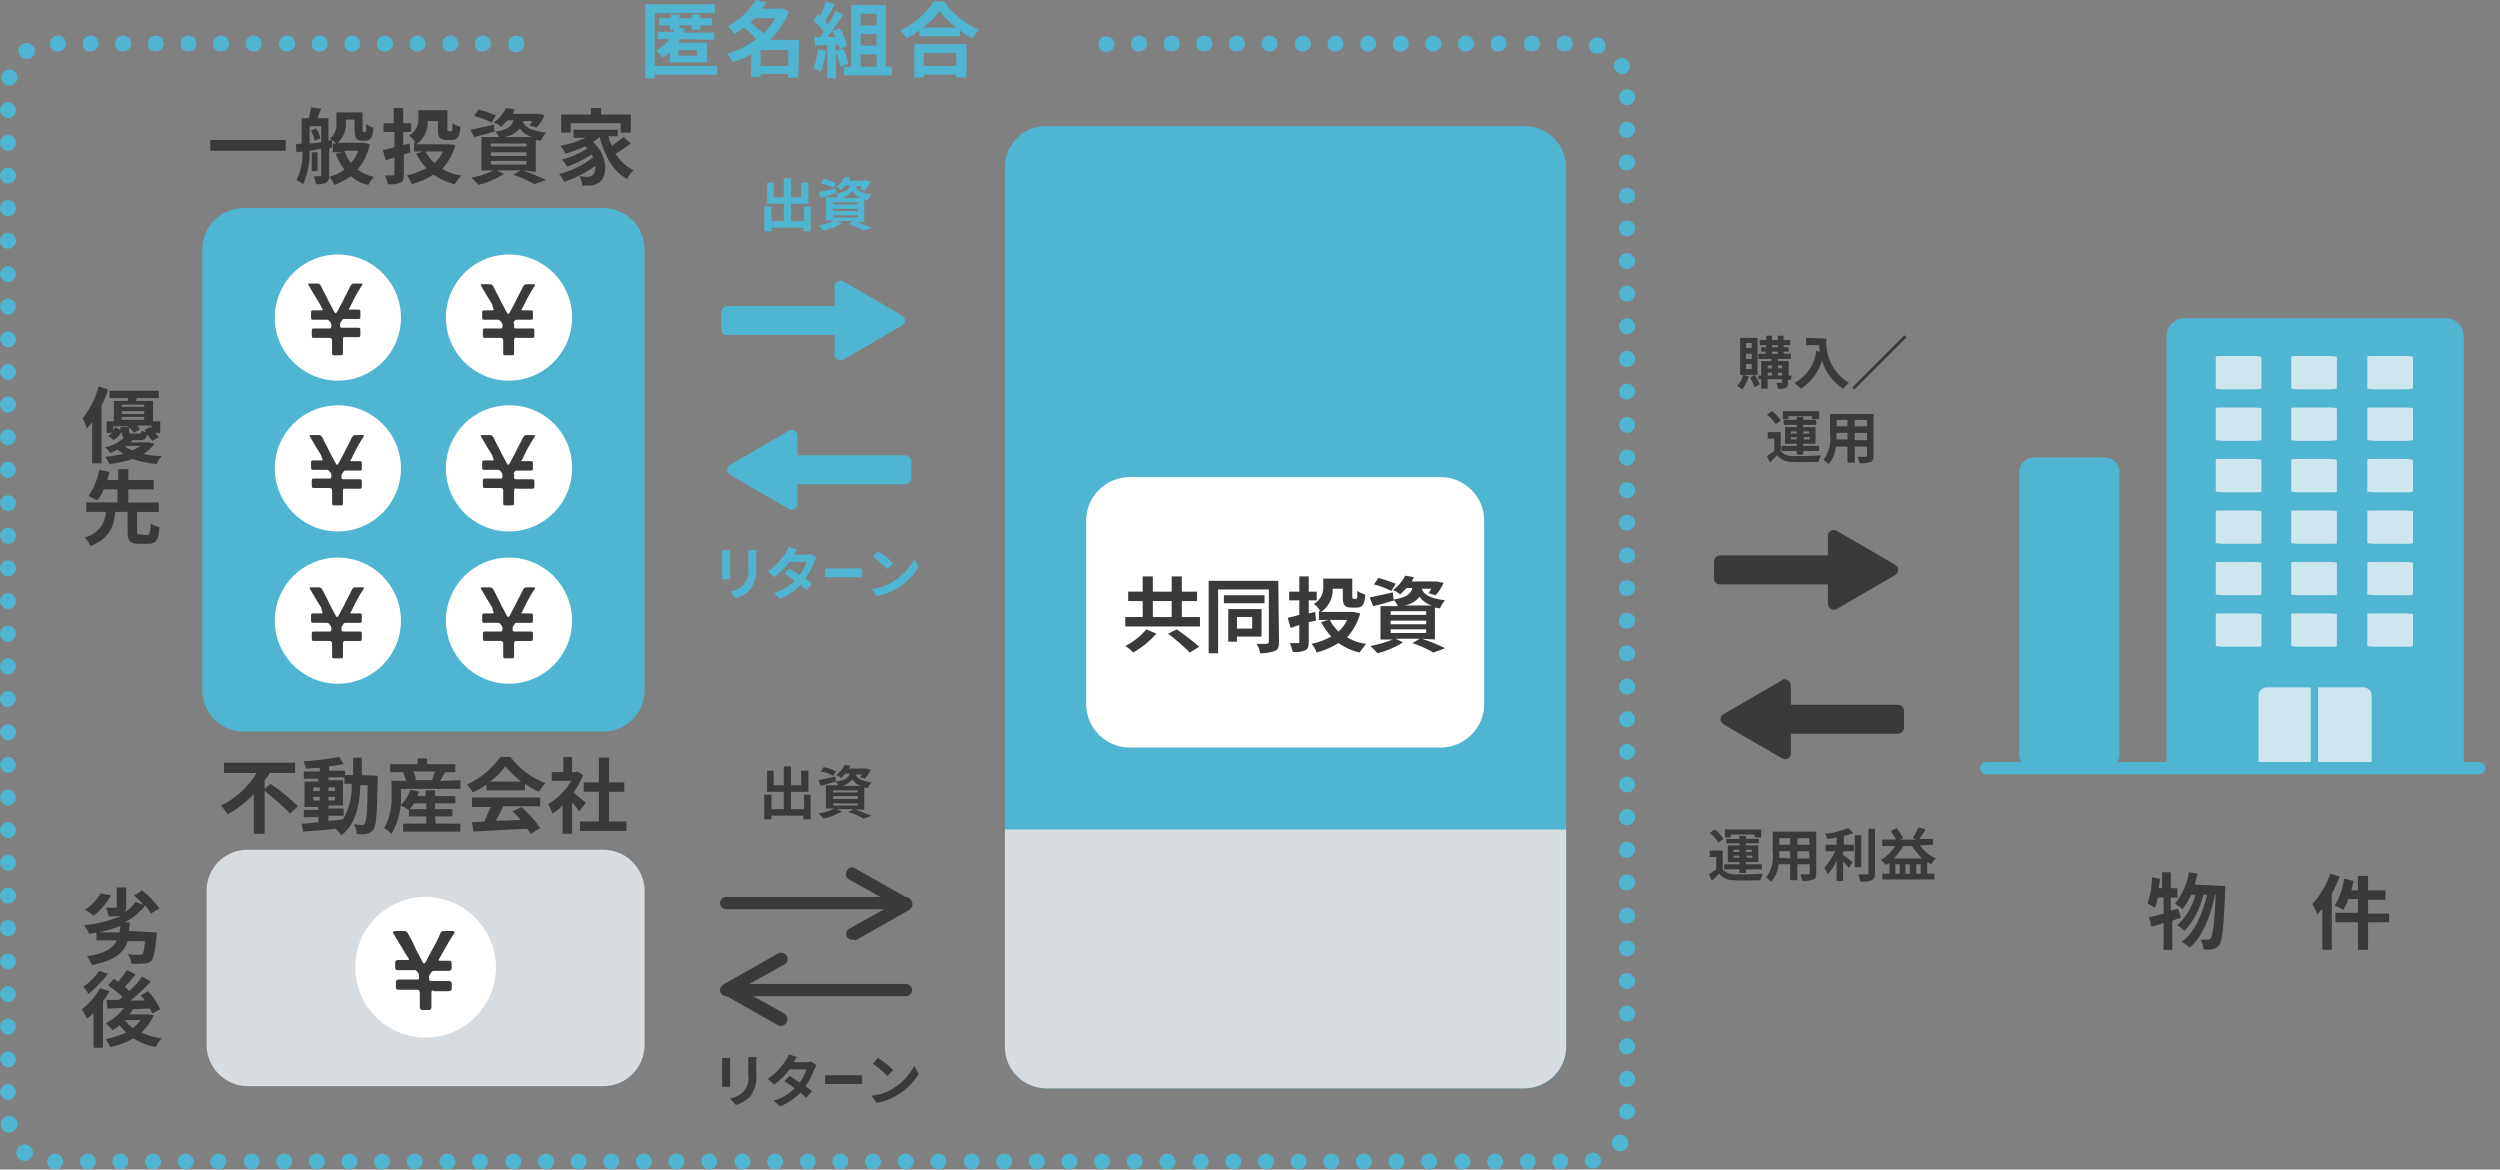 <?xml version="1.0" encoding="UTF-8"?>
<svg id="_レイヤー_1" data-name="レイヤー_1" xmlns="http://www.w3.org/2000/svg" version="1.1" viewBox="0 0 768 359.276">
  <rect x="0" y="0" width="768" height="359.276" fill="#808080" stroke="none"/>
  <!-- Generator: Adobe Illustrator 29.0.0, SVG Export Plug-In . SVG Version: 2.1.0 Build 186)  -->
  <defs>
    <style>
      .st0 {
        fill: #4fb5d0;
      }

      .st1 {
        fill: #d7dce0;
      }

      .st2 {
        fill: #3a3a3a;
      }

      .st3 {
        fill: #cde6ef;
      }

      .st4 {
        fill: #fff;
      }
    </style>
  </defs>
  <g id="download">
    <g id="Group_558">
      <g id="Group_874">
        <g id="Group_557">
          <path id="Path_6339" class="st2" d="M83.081,240.779c3.024,2.04,5.856,4.35,8.464,6.9l-2.45,2.227c-2.444-2.471-5.05-4.776-7.8-6.9v13.142h-3.337v-12.25c-2.313,2.504-5.022,4.612-8.019,6.237l-2-2.673c4.525-2.224,8.314-5.703,10.914-10.023h-10.027v-3.119h21.828v3.118h-7.8c-.389.826-.916,1.579-1.559,2.227v2.673l1.786-1.559Z"/>
          <path id="Path_6340" class="st2" d="M116.046,238.329v1.336c-.223,10.246-.445,14.032-1.336,15.146-.471.685-1.187,1.163-2,1.336-1.027.223-2.091.223-3.118,0-.057-1.025-.363-2.02-.891-2.9,1.114,0,2,.223,2.45.223.349-.006.676-.17.891-.445.445-.668.891-3.787.891-11.805h-2.232c-.223,6.682-1.559,12.028-5.791,15.369-.531-.721-1.127-1.39-1.782-2-3.564.445-7.35.668-10.023.891l-.445-2.45c1.336,0,3.118-.223,5.123-.445v-1.559h-4.456v-2.228h4.455v-.891h-4.232v-7.8h4.232v-.891h-4.455v-2.227h4.9v-1.114c-1.559,0-2.9.223-4.232.223-.223-.668-.445-1.336-.668-2.227,3.661-.224,7.306-.67,10.914-1.333l1.336,2.227c-1.336.223-2.9.445-4.455.668v1.336h4.9v1.336h2.45v-5.346h2.673v5.346l4.901.224ZM96.222,243.006h2v-1.114h-2v1.114ZM98.222,244.788h-2v1.114h2v-1.114ZM100.895,252.138c1.493-.049,2.982-.197,4.455-.445,1.973-3.285,2.905-7.09,2.673-10.914h-2.222v-2h-4.9v.891h4.458v7.8h-4.459v.891h4.677v2.227h-4.677l-.005,1.55ZM102.895,241.892h-2v1.114h2v-1.114ZM100.895,245.901h2v-1.114h-2v1.114Z"/>
          <path id="Path_6341" class="st2" d="M141.438,239.666v2.673h-18.264v1.559c.265,4.281-.744,8.544-2.9,12.251-.686-.661-1.432-1.257-2.227-1.782,1.731-3.204,2.504-6.838,2.227-10.469v-4.014h4.455c-.161-.86-.462-1.688-.891-2.45l.445-.223h-4.45v-2.45h8.464v-1.777h2.9v1.782h8.687v2.45h-3.123c-.668.891-1.114,2-1.559,2.673l6.236-.223ZM133.865,253.03h7.573v2.45h-17.6v-2.45h7.128v-2.227h-5.342v-2.227l-.223.223c-.683-.656-1.529-1.118-2.45-1.337,1.44-1.341,2.514-3.027,3.118-4.9l2.673.668c-.247.406-.399.863-.445,1.336h2.454v-1.782h2.9v1.782h6.237v2.227h-6.245v1.782h5.346v2.227h-5.346l.222,2.228ZM130.965,248.575v-1.781h-3.782c-.391.633-.838,1.229-1.336,1.782l5.118-.001ZM126.961,236.993c.394.778.693,1.601.891,2.45l-.668.223h6.014l-.445-.223c.36-.793.657-1.612.891-2.45h-6.683Z"/>
          <path id="Path_6342" class="st2" d="M149.457,241.002c-1.331.947-2.748,1.767-4.232,2.45-.465-.903-1.066-1.73-1.782-2.45,4.116-1.846,7.656-4.77,10.246-8.464h3.118c2.729,3.634,6.438,6.416,10.691,8.019l-2,2.673c-1.484-.683-2.901-1.503-4.232-2.45v2h-11.809v-1.778ZM145.002,245.011h20.941v2.673h-11.363c-.668,1.559-1.559,3.118-2.227,4.455,2.45,0,5.123-.223,7.573-.223-.755-.945-1.574-1.839-2.45-2.673l2.673-1.336c2.218,1.877,4.168,4.051,5.794,6.459l-2.9,1.782c-.296-.57-.671-1.095-1.114-1.559-6.014.223-12.251.668-16.483.891l-.445-2.9,3.787-.223c.668-1.559,1.336-3.118,2-4.455h-5.786v-2.891ZM160.148,240.111c-1.793-1.382-3.436-2.95-4.9-4.677-1.328,1.774-2.903,3.349-4.677,4.677h9.577Z"/>
          <path id="Path_6343" class="st2" d="M177.968,249.243c-.663-.954-1.409-1.848-2.227-2.673v9.578h-2.9v-8.687c-.939.937-1.986,1.759-3.118,2.45-.445-1.114-.891-2-1.336-2.9,2.949-1.724,5.404-4.179,7.128-7.128h-6.011v-2.673h3.564v-4.672h2.672v4.678h1.114l.445-.223,1.782,1.114c-.696,1.916-1.673,3.718-2.9,5.346,1.114.891,3.118,2.673,3.787,3.118l-2,2.672ZM192.446,252.361v2.9h-14.256v-2.9h5.791v-9.132h-4.677v-2.9h4.677v-7.573h3.119v7.582h4.677v2.9h-4.677v9.132l5.346-.009Z"/>
          <path id="Path_6344" class="st2" d="M33.192,119.61c-.474,1.706-1.145,3.35-2,4.9v17.819h-2.9v-12.7c-.449.719-.972,1.389-1.559,2-.445-1.114-.891-2.227-1.336-3.118,2.284-2.898,3.952-6.233,4.9-9.8l2.895.899ZM47.443,136.319c-.887,1.258-2.024,2.32-3.341,3.118,1.823.441,3.692.666,5.568.668-.646.729-1.172,1.556-1.559,2.45-2.507-.198-4.978-.722-7.35-1.559-2.319.754-4.706,1.276-7.128,1.559-.397-.772-.845-1.517-1.341-2.23,1.874-.171,3.734-.468,5.568-.891-.668-.445-1.114-.891-1.782-1.336-.668.445-1.559.668-2.227,1.114-.396-.692-.926-1.298-1.559-1.783,2.145-.461,4.137-1.459,5.791-2.9-.445-.223-.668-.891-.668-1.782-.702.924-1.526,1.748-2.45,2.45l-1.773-1.332c.445-.223.891-.668,1.336-.891h-1.786v-3.564h2.227v-6.236h4.233c0-.223.223-.668.223-.891h-5.792v-2.228h15.146v2.227h-6.682l-.445.891h5.346v6.237h2.227v3.564h-1.559c.445.445.668.891,1.114,1.336l-2,1.114c-.445-.668-1.114-1.336-1.559-2-.223,1.336-.891,1.782-2.227,1.782h-2.233l-.668.668h5.568l1.782.445ZM39.643,131.196v1.333c0,.445.223.668.891.668h2.227c.445,0,.668-.223.668-.891.485.25,1.015.401,1.559.445l-.668-.668,1.782-.891c.223.223.445.223.445.445v-.891h-4.45c.411.263.724.655.891,1.114l-1.782,1.114c-.55-.774-1.226-1.45-2-2h-4.459v1.114c.275-.254.501-.556.668-.891l1.559.891v-.891l2.669-.001ZM37.416,124.959h6.9v-.668h-6.9v.668ZM44.316,126.295h-6.9v.891h6.9v-.891ZM37.416,128.968h6.9v-.891h-6.9v.891ZM38.307,136.987c.683.656,1.529,1.117,2.45,1.336.842-.398,1.66-.844,2.45-1.336h-4.9Z"/>
          <path id="Path_6345" class="st2" d="M45.215,164.38c.668,0,.891-.445,1.114-3.564.802.557,1.713.937,2.673,1.114-.223,4.009-1.114,5.123-3.341,5.123h-2.9c-2.9,0-3.564-.891-3.564-3.787v-6.013h-3.782c-.445,4.455-1.782,8.241-7.573,10.469-.516-.941-1.112-1.836-1.782-2.674,3.674-.833,6.325-4.036,6.459-7.8h-6.014v-2.9h9.578v-4h-4.232c-.448,1.231-1.127,2.365-2,3.341l-2.673-1.336c1.655-2.414,2.793-5.144,3.341-8.019l3.118.668c-.223.891-.445,1.559-.668,2.45h3.341v-3.341h3.118v3.341h7.8v2.9h-7.8v4.009h9.355v2.9h-6.686v6.014c0,.891.223.891.891.891l2.227.214Z"/>
          <path id="Path_6346" class="st2" d="M48.112,286.441v1.114c-.445,4.677-.891,6.682-1.559,7.573-.663.616-1.547.937-2.45.891-1.26.111-2.527.111-3.787,0-.031-1.065-.424-2.088-1.114-2.9,1.106.159,2.223.234,3.341.223.385.034.772-.043,1.114-.223.445-.223.668-1.559.891-4.009h-5.346c-1.114,3.564-4.009,6.014-10.914,7.35-.435-.938-.957-1.832-1.559-2.673,5.568-.891,8.019-2.45,9.132-4.9h-6.236v-2.45c-.668.223-1.559.223-2.227.445-.435-.938-.957-1.832-1.559-2.673,3.925-.305,7.769-1.286,11.36-2.9-1.253.192-2.52.267-3.787.223-.196-.922-.495-1.818-.891-2.673h2.9q.445,0,.445-.445v-5.783h2.9v5.791c.094.63-.066,1.271-.445,1.782,1.317-.798,2.454-1.86,3.341-3.118l2.45.891c-.91-1.022-1.878-1.99-2.9-2.9l2.45-1.559c2.002,1.631,3.798,3.501,5.346,5.568l-2.673,1.559c-.465-.903-1.066-1.73-1.782-2.45-1.653,2.169-3.788,3.923-6.237,5.123h1.559c0,.891-.223,1.782-.223,2.673l8.46.45ZM34.079,275.081c-1.342,2.419-3.16,4.541-5.346,6.237-.801-.719-1.701-1.32-2.673-1.782,2.011-1.302,3.689-3.057,4.9-5.123l3.119.668ZM36.752,286.441c0-.668.223-1.336.223-2-2.161.87-4.398,1.539-6.682,2h6.459Z"/>
          <path id="Path_6347" class="st2" d="M33.633,304.482c-.587,1.088-1.256,2.131-2,3.118v14.255h-2.9v-10.691c-.61.655-1.279,1.251-2,1.782-.432-1.011-.954-1.982-1.559-2.9,2.259-1.77,4.15-3.964,5.568-6.459l2.891.895ZM33.188,299.136c-1.774,2.292-3.792,4.383-6.019,6.237-.444-.793-.966-1.539-1.559-2.227,1.9-1.343,3.557-3,4.9-4.9l2.678.89ZM47.22,311.836c-.868,2.031-2.159,3.854-3.787,5.346,1.969.928,4.075,1.53,6.237,1.782-.768.762-1.375,1.671-1.782,2.673-2.456-.42-4.802-1.329-6.9-2.673-2.197,1.311-4.611,2.216-7.128,2.673-.398-.842-.844-1.66-1.336-2.45,2.148-.43,4.24-1.101,6.237-2-.721-.692-1.39-1.436-2-2.227-.688.593-1.434,1.115-2.227,1.559-.61-.791-1.279-1.535-2-2.227,2.189-1.113,4.094-2.713,5.568-4.677l-5.123.223-.223-2.673h3.773c.445-.223.668-.668,1.114-.891-1.385-1.308-2.875-2.5-4.455-3.564l1.782-2c.445.223.891.668,1.336.891.962-1.138,1.855-2.333,2.673-3.578l2.673,1.336c-1.114,1.336-2.227,2.673-3.341,3.787.445.445,1.114.891,1.336,1.336,1.51-1.32,2.856-2.817,4.009-4.459l2.673,1.559c-1.97,2.044-4.052,3.977-6.237,5.791h4.455c-.389-.566-.837-1.088-1.336-1.559l2.227-1.336c1.584,1.615,2.867,3.501,3.787,5.568l-2.45,1.336c-.16-.587-.467-1.123-.891-1.559-1.559,0-3.341.223-5.123.223-.223.445-.668,1.114-.891,1.559h5.123l2.227.231ZM38.31,313.395c.702.924,1.526,1.748,2.45,2.45.924-.702,1.748-1.526,2.45-2.45h-4.9Z"/>
          <path id="Path_6348" class="st2" d="M278.2,306.042h-55.021c-1.031.023-1.905-.755-2-1.782,0-1.105.895-2,2-2h55.016c1.105,0,2,.895,2,2-.095,1.027-.969,1.805-2,1.782h0"/>
          <path id="Path_6349" class="st2" d="M239.889,315.177c-.314.033-.63-.046-.891-.223l-16.483-9.355c-.897-.453-1.258-1.547-.805-2.445.04-.079.086-.156.137-.228l.668-.668,16.483-9.355c.934-.463,2.067-.18,2.673.668.562.891.294,2.069-.597,2.63-.024.015-.047.029-.071.043l-13.587,7.573,13.587,7.573c.946.647,1.188,1.938.541,2.884-.375.549-.991.885-1.655.903"/>
          <path id="Path_6350" class="st2" d="M278.2,279.314h-55.021c-1.031.023-1.905-.755-2-1.782,0-1.105.895-2,2-2h55.016c1.105,0,2,.895,2,2-.095,1.027-.969,1.805-2,1.782h0"/>
          <path id="Path_6351" class="st2" d="M261.716,288.668c-.97.014-1.768-.761-1.782-1.732-0-.017-0-.034,0-.05.013-.637.348-1.225.891-1.559l13.587-7.573-13.587-7.573c-.897-.453-1.258-1.547-.805-2.445.04-.079.086-.156.137-.228.369-.876,1.379-1.288,2.255-.919.15.063.291.148.418.251h0l16.483,9.355c.897.453,1.258,1.547.805,2.445-.04.079-.086.156-.137.228l-.668.668-16.483,9.355c-.304-.269-.73-.355-1.114-.223"/>
          <path id="Path_6352" class="st0" d="M339.898,16.037c-1.353,0-2.45-1.097-2.45-2.45,0-1.353,1.097-2.45,2.45-2.45h.445q.223,0,.445.223c.223,0,.223.223.445.223s.223.223.445.223q.223.223.223.445c0,.222.223.223.223.445s0,.223.223.445v.446c.018.658-.222,1.298-.668,1.782q-.223.223-.445.223c-.222,0-.223.223-.445.223s-.223,0-.445.223h-.445"/>
          <path id="Path_6353" class="st0" d="M476.882,356.826c0-1.353,1.097-2.45,2.45-2.45s2.45,1.097,2.45,2.45c0,1.353-1.097,2.45-2.45,2.45-1.348-.012-2.438-1.102-2.45-2.45h0M466.859,356.826c0-1.353,1.097-2.45,2.45-2.45s2.45,1.097,2.45,2.45c0,1.353-1.097,2.45-2.45,2.45h0c-1.348-.012-2.438-1.102-2.45-2.45M456.836,356.826c0-1.353,1.097-2.45,2.45-2.45s2.45,1.097,2.45,2.45c0,1.353-1.097,2.45-2.45,2.45h0c-1.348-.012-2.438-1.102-2.45-2.45M446.813,356.826c0-1.353,1.097-2.45,2.45-2.45s2.45,1.097,2.45,2.45c0,1.353-1.097,2.45-2.45,2.45h0c-1.348-.012-2.438-1.102-2.45-2.45M436.567,356.826c0-1.353,1.097-2.45,2.45-2.45s2.45,1.097,2.45,2.45c0,1.353-1.097,2.45-2.45,2.45h0c-1.315-.089-2.361-1.135-2.45-2.45M426.544,356.826c0-1.353,1.097-2.45,2.45-2.45s2.45,1.097,2.45,2.45c0,1.353-1.097,2.45-2.45,2.45h0c-1.348-.012-2.438-1.102-2.45-2.45h0M416.521,356.826c0-1.353,1.097-2.45,2.45-2.45s2.45,1.097,2.45,2.45c0,1.353-1.097,2.45-2.45,2.45h0c-1.348-.012-2.438-1.102-2.45-2.45h0M406.498,356.826c0-1.353,1.097-2.45,2.45-2.45s2.45,1.097,2.45,2.45c0,1.353-1.097,2.45-2.45,2.45h0c-1.348-.012-2.438-1.102-2.45-2.45h0M396.475,356.826c0-1.353,1.097-2.45,2.45-2.45s2.45,1.097,2.45,2.45c0,1.353-1.097,2.45-2.45,2.45h0c-1.348-.012-2.438-1.102-2.45-2.45h0M386.452,356.826c0-1.353,1.097-2.45,2.45-2.45s2.45,1.097,2.45,2.45c0,1.353-1.097,2.45-2.45,2.45-1.348-.012-2.438-1.102-2.45-2.45h0M376.429,356.826c0-1.353,1.097-2.45,2.45-2.45s2.45,1.097,2.45,2.45c0,1.353-1.097,2.45-2.45,2.45h0c-1.348-.012-2.438-1.102-2.45-2.45M366.406,356.826c0-1.353,1.097-2.45,2.45-2.45s2.45,1.097,2.45,2.45c0,1.353-1.097,2.45-2.45,2.45h0c-1.348-.012-2.438-1.102-2.45-2.45M356.16,356.826c0-1.353,1.097-2.45,2.45-2.45s2.45,1.097,2.45,2.45c0,1.353-1.097,2.45-2.45,2.45h0c-1.348-.012-2.438-1.102-2.45-2.45M346.137,356.826c0-1.353,1.097-2.45,2.45-2.45s2.45,1.097,2.45,2.45c0,1.353-1.097,2.45-2.45,2.45h0c-1.348-.012-2.438-1.102-2.45-2.45M336.114,356.826c0-1.353,1.097-2.45,2.45-2.45s2.45,1.097,2.45,2.45c0,1.353-1.097,2.45-2.45,2.45h0c-1.348-.012-2.438-1.102-2.45-2.45h0M326.091,356.826c0-1.353,1.097-2.45,2.45-2.45s2.45,1.097,2.45,2.45c0,1.353-1.097,2.45-2.45,2.45h0c-1.348-.012-2.438-1.102-2.45-2.45h0M316.068,356.826c0-1.353,1.097-2.45,2.45-2.45s2.45,1.097,2.45,2.45c0,1.353-1.097,2.45-2.45,2.45h0c-1.348-.012-2.438-1.102-2.45-2.45h0M306.045,356.826c0-1.353,1.097-2.45,2.45-2.45s2.45,1.097,2.45,2.45c0,1.353-1.097,2.45-2.45,2.45h0c-1.348-.012-2.438-1.102-2.45-2.45h0M296.022,356.826c0-1.353,1.097-2.45,2.45-2.45s2.45,1.097,2.45,2.45c0,1.353-1.097,2.45-2.45,2.45h0c-1.348-.012-2.438-1.102-2.45-2.45h0M285.776,356.826c0-1.353,1.097-2.45,2.45-2.45s2.45,1.097,2.45,2.45c0,1.353-1.097,2.45-2.45,2.45h0c-1.315-.089-2.361-1.135-2.45-2.45h0M275.753,356.826c0-1.353,1.097-2.45,2.45-2.45s2.45,1.097,2.45,2.45c0,1.353-1.097,2.45-2.45,2.45h0c-1.348-.012-2.438-1.102-2.45-2.45M265.73,356.826c0-1.353,1.097-2.45,2.45-2.45s2.45,1.097,2.45,2.45c0,1.353-1.097,2.45-2.45,2.45h0c-1.348-.012-2.438-1.102-2.45-2.45M255.707,356.826c0-1.353,1.097-2.45,2.45-2.45,1.353,0,2.45,1.097,2.45,2.45-0,1.353-1.097,2.45-2.45,2.45h0c-1.348-.012-2.438-1.102-2.45-2.45M245.684,356.826c0-1.353,1.097-2.45,2.45-2.45s2.45,1.097,2.45,2.45c0,1.353-1.097,2.45-2.45,2.45h0c-1.348-.012-2.438-1.102-2.45-2.45h0M235.661,356.826c0-1.353,1.097-2.45,2.45-2.45s2.45,1.097,2.45,2.45c0,1.353-1.097,2.45-2.45,2.45h0c-1.348-.012-2.438-1.102-2.45-2.45h0M225.638,356.826c0-1.353,1.097-2.45,2.45-2.45s2.45,1.097,2.45,2.45c0,1.353-1.097,2.45-2.45,2.45h0c-1.348-.012-2.438-1.102-2.45-2.45h0M215.392,356.826c0-1.353,1.097-2.45,2.45-2.45s2.45,1.097,2.45,2.45c0,1.353-1.097,2.45-2.45,2.45h0c-1.28-.162-2.288-1.17-2.45-2.45h0M205.369,356.826c0-1.353,1.097-2.45,2.45-2.45s2.45,1.097,2.45,2.45c0,1.353-1.097,2.45-2.45,2.45h0c-1.348-.012-2.438-1.102-2.45-2.45h0M195.346,356.826c0-1.353,1.097-2.45,2.45-2.45s2.45,1.097,2.45,2.45c0,1.353-1.097,2.45-2.45,2.45h0c-1.348-.012-2.438-1.102-2.45-2.45h0M185.323,356.826c0-1.353,1.097-2.45,2.45-2.45s2.45,1.097,2.45,2.45c0,1.353-1.097,2.45-2.45,2.45-1.348-.012-2.438-1.102-2.45-2.45h0M175.3,356.826c0-1.353,1.097-2.45,2.45-2.45s2.45,1.097,2.45,2.45c0,1.353-1.097,2.45-2.45,2.45-1.348-.012-2.438-1.102-2.45-2.45h0M165.277,356.826c0-1.353,1.097-2.45,2.45-2.45s2.45,1.097,2.45,2.45c0,1.353-1.097,2.45-2.45,2.45h0c-1.348-.012-2.438-1.102-2.45-2.45M155.254,356.826c0-1.353,1.097-2.45,2.45-2.45s2.45,1.097,2.45,2.45c0,1.353-1.097,2.45-2.45,2.45h0c-1.348-.012-2.438-1.102-2.45-2.45M145.008,356.826c0-1.353,1.097-2.45,2.45-2.45s2.45,1.097,2.45,2.45c0,1.353-1.097,2.45-2.45,2.45h0c-1.348-.012-2.438-1.102-2.45-2.45M134.985,356.826c0-1.353,1.097-2.45,2.45-2.45s2.45,1.097,2.45,2.45c0,1.353-1.097,2.45-2.45,2.45h0c-1.348-.012-2.438-1.102-2.45-2.45h0M124.962,356.826c0-1.353,1.097-2.45,2.45-2.45s2.45,1.097,2.45,2.45c-0,1.353-1.097,2.45-2.45,2.45h0c-1.348-.012-2.438-1.102-2.45-2.45h0M114.939,356.826c0-1.353,1.097-2.45,2.45-2.45s2.45,1.097,2.45,2.45c-0,1.353-1.097,2.45-2.45,2.45h0c-1.348-.012-2.438-1.102-2.45-2.45h0M104.916,356.826c0-1.353,1.097-2.45,2.45-2.45s2.45,1.097,2.45,2.45c-0,1.353-1.097,2.45-2.45,2.45h0c-1.348-.012-2.438-1.102-2.45-2.45h0M94.893,356.826c0-1.353,1.097-2.45,2.45-2.45s2.45,1.097,2.45,2.45c-0,1.353-1.097,2.45-2.45,2.45h0c-1.348-.012-2.438-1.102-2.45-2.45h0M84.87,356.826c0-1.353,1.097-2.45,2.45-2.45s2.45,1.097,2.45,2.45c-0,1.353-1.097,2.45-2.45,2.45h0c-1.348-.012-2.438-1.102-2.45-2.45h0M74.847,356.826c0-1.353,1.097-2.45,2.45-2.45s2.45,1.097,2.45,2.45c-0,1.353-1.097,2.45-2.45,2.45-1.348-.012-2.438-1.102-2.45-2.45h0M64.601,356.826c0-1.353,1.097-2.45,2.45-2.45s2.45,1.097,2.45,2.45c-0,1.353-1.097,2.45-2.45,2.45h0c-1.348-.012-2.438-1.102-2.45-2.45M54.578,356.826c0-1.353,1.097-2.45,2.45-2.45s2.45,1.097,2.45,2.45c-0,1.353-1.097,2.45-2.45,2.45h0c-1.348-.012-2.438-1.102-2.45-2.45M44.555,356.826c0-1.353,1.097-2.45,2.45-2.45s2.45,1.097,2.45,2.45c-0,1.353-1.097,2.45-2.45,2.45h0c-1.348-.012-2.438-1.102-2.45-2.45M34.532,356.826c0-1.353,1.097-2.45,2.45-2.45s2.45,1.097,2.45,2.45c-0,1.353-1.097,2.45-2.45,2.45h0c-1.348-.012-2.438-1.102-2.45-2.45M24.509,356.826c0-1.353,1.097-2.45,2.45-2.45s2.45,1.097,2.45,2.45c-0,1.353-1.097,2.45-2.45,2.45h0c-1.348-.012-2.438-1.102-2.45-2.45h0M14.486,356.826c0-1.353,1.097-2.45,2.45-2.45,1.353,0,2.45,1.097,2.45,2.45-0,1.353-1.097,2.45-2.45,2.45h0c-1.348-.012-2.438-1.102-2.45-2.45h0M486.9,357.049c-.248-1.353.648-2.65,2-2.898s2.65.648,2.898,2c.248,1.352-.647,2.649-1.998,2.898h-.446c-1.174-.04-2.176-.858-2.45-2M6.014,356.158c-1.126-.837-1.36-2.428-.524-3.554s2.428-1.36,3.554-.524c.03.022.059.045.088.068,1.104.838,1.32,2.413.482,3.517-.012.016-.024.032-.037.047h0c-.457.636-1.221.977-2,.891-.554.022-1.1-.134-1.559-.445M496.264,353.259c-1.169-.8-1.468-2.395-.668-3.564.8-1.169,2.395-1.468,3.564-.668s1.468,2.395.668,3.564c-.464.654-1.199,1.064-2,1.114-.549-.013-1.086-.166-1.559-.445M.223,345.689c-.134-1.401.839-2.668,2.227-2.9,1.415-.184,2.711.813,2.895,2.227.184,1.415-.813,2.711-2.227,2.896h-.218c-1.285.18-2.473-.717-2.653-2.002-.01-.075-.017-.15-.02-.225M497.378,341.453c0-1.353,1.097-2.45,2.45-2.45s2.45,1.097,2.45,2.45c0,1.353-1.097,2.45-2.45,2.45h0c-1.221.133-2.317-.749-2.45-1.97-.017-.16-.017-.32,0-.48M0,335.443c.012-1.348,1.102-2.438,2.45-2.45,1.353.002,2.448,1.101,2.446,2.454-.002,1.35-1.096,2.444-2.446,2.446h0C1.135,337.804.089,336.758,0,335.443H0M497.374,331.434c0-1.353,1.097-2.45,2.45-2.45s2.45,1.097,2.45,2.45c0,1.353-1.097,2.45-2.45,2.45h0c-1.221.133-2.317-.749-2.45-1.97-.017-.16-.017-.32,0-.48M0,325.42c.012-1.348,1.102-2.438,2.45-2.45,1.353.002,2.448,1.101,2.446,2.454-.002,1.35-1.096,2.444-2.446,2.446h0C1.135,327.781.089,326.735,0,325.42H0M497.374,321.414c0-1.353,1.097-2.45,2.45-2.45s2.45,1.097,2.45,2.45c0,1.353-1.097,2.45-2.45,2.45h0c-1.289.064-2.386-.929-2.45-2.218-.004-.077-.004-.155,0-.232M0,315.397c.012-1.348,1.102-2.438,2.45-2.45,1.353.002,2.448,1.101,2.446,2.454-.002,1.35-1.096,2.444-2.446,2.446h0C1.135,317.758.089,316.712,0,315.397H0M497.374,311.388c0-1.353,1.097-2.45,2.45-2.45s2.45,1.097,2.45,2.45c0,1.353-1.097,2.45-2.45,2.45-1.348-.012-2.438-1.102-2.45-2.45M0,305.373c.012-1.348,1.102-2.438,2.45-2.45,1.353.002,2.448,1.101,2.446,2.454-.002,1.35-1.096,2.444-2.446,2.446h0C1.135,307.734.089,306.688,0,305.373H0M497.374,301.364c0-1.353,1.097-2.45,2.45-2.45s2.45,1.097,2.45,2.45c0,1.353-1.097,2.45-2.45,2.45h0c-1.348-.012-2.438-1.102-2.45-2.45M0,295.35c.012-1.348,1.102-2.438,2.45-2.45,1.353.002,2.448,1.101,2.446,2.454-.002,1.35-1.096,2.444-2.446,2.446h0C1.135,297.711.089,296.665,0,295.35M497.374,291.341c0-1.353,1.097-2.45,2.45-2.45s2.45,1.097,2.45,2.45c0,1.353-1.097,2.45-2.45,2.45h0c-1.348-.012-2.438-1.102-2.45-2.45M0,285.104c.012-1.348,1.102-2.438,2.45-2.45,1.353.002,2.448,1.101,2.446,2.454-.002,1.35-1.096,2.444-2.446,2.446-1.282.071-2.379-.911-2.45-2.193-.005-.086-.005-.171-0-.257h0M497.374,281.314c0-1.353,1.097-2.45,2.45-2.45s2.45,1.097,2.45,2.45c0,1.353-1.097,2.45-2.45,2.45h0c-1.348-.012-2.438-1.102-2.45-2.45M0,275.081c.012-1.348,1.102-2.438,2.45-2.45,1.353.002,2.448,1.101,2.446,2.454-.002,1.35-1.096,2.444-2.446,2.446-1.114.223-2.45-1.117-2.45-2.45h0M497.374,271.072c0-1.353,1.097-2.45,2.45-2.45s2.45,1.097,2.45,2.45c0,1.353-1.097,2.45-2.45,2.45h0c-1.221.133-2.317-.749-2.45-1.97-.017-.16-.017-.32,0-.48M0,265.058c.012-1.348,1.102-2.438,2.45-2.45,1.353-.002,2.452,1.093,2.454,2.446.002,1.353-1.093,2.452-2.446,2.454h-.008C1.135,267.419.089,266.373,0,265.058M497.374,261.049c0-1.353,1.097-2.45,2.45-2.45,1.353,0,2.45,1.097,2.45,2.45,0,1.353-1.097,2.45-2.45,2.45h0c-1.221.133-2.317-.749-2.45-1.97-.017-.16-.017-.32,0-.48M0,255.035c.012-1.348,1.102-2.438,2.45-2.45,1.353-.002,2.452,1.093,2.454,2.446.002,1.353-1.093,2.452-2.446,2.454h-.008C1.135,257.396.089,256.35,0,255.035M497.374,251.026c0-1.353,1.097-2.45,2.45-2.45,1.353-0,2.45,1.097,2.45,2.45,0,1.353-1.097,2.45-2.45,2.45h0c-1.289.064-2.386-.929-2.45-2.218-.004-.077-.004-.155,0-.232M0,245.014c.012-1.348,1.102-2.438,2.45-2.45,1.353.002,2.448,1.101,2.446,2.454-.002,1.35-1.096,2.444-2.446,2.446h0c-1.315-.089-2.361-1.135-2.45-2.45M497.374,241.005c0-1.353,1.097-2.45,2.45-2.45,1.353-0,2.45,1.097,2.45,2.45,0,1.353-1.097,2.45-2.45,2.45h0c-1.348-.012-2.438-1.102-2.45-2.45M0,234.988c.012-1.348,1.102-2.438,2.45-2.45,1.353-.002,2.452,1.093,2.454,2.446.002,1.353-1.093,2.452-2.446,2.454h-.008C1.135,237.349.089,236.303,0,234.988H0M497.374,230.979c0-1.353,1.097-2.45,2.45-2.45,1.353-0,2.45,1.097,2.45,2.45,0,1.353-1.097,2.45-2.45,2.45h0c-1.348-.012-2.438-1.102-2.45-2.45M0,224.965c.012-1.348,1.102-2.438,2.45-2.45,1.353-.002,2.452,1.093,2.454,2.446.002,1.353-1.093,2.452-2.446,2.454h-.008C1.135,227.326.089,226.28,0,224.965H0M497.374,220.956c0-1.353,1.097-2.45,2.45-2.45,1.353-0,2.45,1.097,2.45,2.45,0,1.353-1.097,2.45-2.45,2.45h0c-1.348-.012-2.438-1.102-2.45-2.45M0,214.719c.012-1.348,1.102-2.438,2.45-2.45,1.353.002,2.448,1.101,2.446,2.454-.002,1.35-1.096,2.444-2.446,2.446h0C1.168,217.24.071,216.258,0,214.976c-.005-.086-.005-.171-0-.257H0M497.374,210.932c0-1.353,1.097-2.45,2.45-2.45,1.353-0,2.45,1.097,2.45,2.45,0,1.353-1.097,2.45-2.45,2.45h0c-1.348-.012-2.438-1.102-2.45-2.45M0,204.696c.012-1.348,1.102-2.438,2.45-2.45,1.353-.002,2.452,1.093,2.454,2.446.002,1.353-1.093,2.452-2.446,2.454h-.008C1.168,207.217.071,206.235,0,204.953c-.005-.086-.005-.171-0-.257H0M497.374,200.687c0-1.353,1.097-2.45,2.45-2.45,1.353-0,2.45,1.097,2.45,2.45,0,1.353-1.097,2.45-2.45,2.45h0c-1.221.133-2.317-.749-2.45-1.97-.017-.16-.017-.32,0-.48M0,194.673c.012-1.348,1.102-2.438,2.45-2.45,1.353-.002,2.452,1.093,2.454,2.446.002,1.353-1.093,2.452-2.446,2.454h-.008c-1.114.223-2.45-1.109-2.45-2.45h0M497.374,190.664c0-1.353,1.097-2.45,2.45-2.45,1.353-0,2.45,1.097,2.45,2.45,0,1.353-1.097,2.45-2.45,2.45-1.221.133-2.317-.749-2.45-1.97-.017-.16-.017-.32,0-.48M0,184.649c.012-1.348,1.102-2.438,2.45-2.45,1.353-.002,2.452,1.093,2.454,2.446.002,1.353-1.093,2.452-2.446,2.454h-.008C1.135,187.01.089,185.964,0,184.649M497.374,180.64c0-1.353,1.097-2.45,2.45-2.45,1.353-0,2.45,1.097,2.45,2.45,0,1.353-1.097,2.45-2.45,2.45h0c-1.289.064-2.386-.929-2.45-2.218-.004-.077-.004-.155,0-.232M0,174.626c.012-1.348,1.102-2.438,2.45-2.45,1.353-.002,2.452,1.093,2.454,2.446.002,1.353-1.093,2.452-2.446,2.454h-.008C1.135,176.987.089,175.941,0,174.626M497.374,170.614c0-1.353,1.097-2.45,2.45-2.45,1.353-0,2.45,1.097,2.45,2.45,0,1.353-1.097,2.45-2.45,2.45h0c-1.348-.012-2.438-1.102-2.45-2.45M0,164.603c.012-1.348,1.102-2.438,2.45-2.45,1.353-.002,2.452,1.093,2.454,2.446.002,1.353-1.093,2.452-2.446,2.454h-.008C1.135,166.964.089,165.918,0,164.603M497.374,160.594c0-1.353,1.097-2.45,2.45-2.45,1.353-0,2.45,1.097,2.45,2.45,0,1.353-1.097,2.45-2.45,2.45h0c-1.348-.012-2.438-1.102-2.45-2.45M0,154.58c.012-1.348,1.102-2.438,2.45-2.45,1.353-.002,2.452,1.093,2.454,2.446.002,1.353-1.093,2.452-2.446,2.454h-.008C1.135,156.941.089,155.895,0,154.58M497.374,150.571c0-1.353,1.097-2.45,2.45-2.45,1.353-0,2.45,1.097,2.45,2.45,0,1.353-1.097,2.45-2.45,2.45h0c-1.348-.012-2.438-1.102-2.45-2.45M0,144.334c.012-1.348,1.102-2.438,2.45-2.45,1.353-.002,2.452,1.093,2.454,2.446.002,1.353-1.093,2.452-2.446,2.454h-.008C1.168,146.855.071,145.873 0,144.591c-.005-.086-.005-.171-0-.257M497.374,140.547c0-1.353,1.097-2.45,2.45-2.45,1.353-0,2.45,1.097,2.45,2.45,0,1.353-1.097,2.45-2.45,2.45h0c-1.348-.012-2.438-1.102-2.45-2.45M0,134.314c.012-1.348,1.102-2.438,2.45-2.45,1.353-.002,2.452,1.093,2.454,2.446.002,1.353-1.093,2.452-2.446,2.454h-.008C1.168,136.835.071,135.853 0,134.571c-.005-.086-.005-.171-0-.257h0M497.374,130.527c0-1.353,1.097-2.45,2.45-2.45,1.353,0,2.45,1.097,2.45,2.45s-1.097,2.45-2.45,2.45h0c-1.348-.012-2.438-1.102-2.45-2.45M0,124.288c.012-1.348,1.102-2.438,2.45-2.45,1.353,0,2.45,1.097,2.45,2.45,0,1.353-1.097,2.45-2.45,2.45C1.336,126.961,0,125.624,0,124.288H0M497.374,120.279c0-1.353,1.097-2.45,2.45-2.45,1.353,0,2.45,1.097,2.45,2.45s-1.097,2.45-2.45,2.45h0c-1.221.133-2.317-.749-2.45-1.97-.017-.16-.017-.32,0-.48M0,114.264c.012-1.348,1.102-2.438,2.45-2.45,1.353,0,2.45,1.097,2.45,2.45,0,1.353-1.097,2.45-2.45,2.45-1.315-.089-2.361-1.135-2.45-2.45h0M497.374,110.255c0-1.353,1.097-2.45,2.45-2.45,1.353,0,2.45,1.097,2.45,2.45s-1.097,2.45-2.45,2.45h0c-1.221.133-2.317-.749-2.45-1.97-.017-.16-.017-.32,0-.48h0M0,104.241c.012-1.348,1.102-2.438,2.45-2.45,1.353,0,2.45,1.097,2.45,2.45,0,1.353-1.097,2.45-2.45,2.45-1.315-.089-2.361-1.135-2.45-2.45h0M497.374,100.232c0-1.353,1.097-2.45,2.45-2.45,1.353,0,2.45,1.097,2.45,2.45s-1.097,2.45-2.45,2.45c-1.348-.012-2.438-1.102-2.45-2.45M0,94.214c.012-1.348,1.102-2.438,2.45-2.45,1.353,0,2.45,1.097,2.45,2.45,0,1.353-1.097,2.45-2.45,2.45h0c-1.315-.089-2.361-1.135-2.45-2.45h0M497.374,90.205c0-1.353,1.097-2.45,2.45-2.45,1.353,0,2.45,1.097,2.45,2.45s-1.097,2.45-2.45,2.45h0c-1.348-.012-2.438-1.102-2.45-2.45M0,84.195c.012-1.348,1.102-2.438,2.45-2.45,1.353,0,2.45,1.097,2.45,2.45,0,1.353-1.097,2.45-2.45,2.45-1.315-.089-2.361-1.135-2.45-2.45h0M497.374,80.186c0-1.353,1.097-2.45,2.45-2.45,1.353,0,2.45,1.097,2.45,2.45s-1.097,2.45-2.45,2.45h0c-1.348-.012-2.438-1.102-2.45-2.45M0,73.949c.012-1.348,1.102-2.438,2.45-2.45,1.353,0,2.45,1.097,2.45,2.45,0,1.353-1.097,2.45-2.45,2.45C1.161,76.463.064,75.47-0,74.181c-.004-.077-.004-.155 0-.232h0M497.374,70.162c0-1.353,1.097-2.45,2.45-2.45,1.353,0,2.45,1.097,2.45,2.45s-1.097,2.45-2.45,2.45h0c-1.348-.012-2.438-1.102-2.45-2.45M0,63.926c.012-1.348,1.102-2.438,2.45-2.45,1.353,0,2.45,1.097,2.45,2.45s-1.097,2.45-2.45,2.45C1.161,66.44.064,65.447,0,64.158c-.004-.077-.004-.155,0-.232h0M497.374,60.139c0-1.353,1.097-2.45,2.45-2.45,1.353,0,2.45,1.097,2.45,2.45s-1.097,2.45-2.45,2.45h0c-1.348-.012-2.438-1.102-2.45-2.45M0,53.902c.012-1.348,1.102-2.438,2.45-2.45,1.353,0,2.45,1.097,2.45,2.45s-1.097,2.45-2.45,2.45h0c-1.114.223-2.45-1.113-2.45-2.45M497.374,49.893c0-1.353,1.097-2.45,2.45-2.45,1.353,0,2.45,1.097,2.45,2.45s-1.097,2.45-2.45,2.45h0c-1.221.133-2.317-.749-2.45-1.97-.017-.16-.017-.32,0-.48M0,43.879c.012-1.348,1.102-2.438,2.45-2.45,1.353,0,2.45,1.097,2.45,2.45s-1.097,2.45-2.45,2.45c-1.348-.012-2.438-1.102-2.45-2.45h0M497.374,39.87c0-1.353,1.097-2.45,2.45-2.45,1.353,0,2.45,1.097,2.45,2.45s-1.097,2.45-2.45,2.45h0c-1.221.133-2.317-.749-2.45-1.97-.017-.16-.017-.32,0-.48M0,33.856c.012-1.348,1.102-2.438,2.45-2.45,1.353.001,2.45,1.098,2.449,2.451-.001,1.352-1.097,2.448-2.449,2.449-1.315-.089-2.361-1.135-2.45-2.45h0M497.374,29.847c0-1.353,1.097-2.45,2.45-2.45,1.353,0,2.45,1.097,2.45,2.45,0,1.353-1.097,2.45-2.45,2.45h0c-1.348-.012-2.438-1.102-2.45-2.45M2.45,26.283c-1.353-.246-2.251-1.542-2.004-2.896.246-1.353,1.542-2.251,2.895-2.004h0c1.345.261,2.234,1.55,2,2.9-.274,1.142-1.276,1.96-2.45,2h-.441M496.037,21.383h0c-.615-1.23-.116-2.726,1.114-3.34s2.726-.116,3.34,1.114c.615,1.23.116,2.725-1.114,3.34-.342.18-.729.257-1.114.223-.909-.078-1.731-.571-2.227-1.336M6.014,16.928c-.713-1.112-.418-2.589.668-3.341,1.19-.689,2.705-.405,3.564.668.799,1.162.505,2.752-.657,3.552-.004.002-.007.005-.011.007h0c-.421.182-.879.258-1.336.223-.898.107-1.774-.331-2.227-1.114M490.024,16.478c-1.353-.369-2.152-1.765-1.783-3.118s1.765-2.152,3.118-1.783,2.152,1.765,1.783,3.118c-0.0 0-0.0.001-0.0.001-.296,1.096-1.316,1.838-2.45,1.782h-.668M478.218,13.364c0-1.353,1.097-2.45,2.45-2.45,1.353,0,2.45,1.097,2.45,2.45,0,1.353-1.097,2.45-2.45,2.45h0c-1.221.133-2.317-.749-2.45-1.97-.017-.16-.017-.32,0-.48M468.195,13.364c0-1.353,1.097-2.45,2.45-2.45,1.353,0,2.45,1.097,2.45,2.45,0,1.353-1.097,2.45-2.45,2.45-1.221.133-2.317-.749-2.45-1.97-.017-.16-.017-.32,0-.48M457.949,13.364c0-1.353,1.097-2.45,2.45-2.45,1.353,0,2.45,1.097,2.45,2.45,0,1.353-1.096,2.449-2.449,2.45h0c-1.282.071-2.379-.911-2.45-2.193-.005-.086-.005-.171,0-.257M447.927,13.364c0-1.353,1.097-2.45,2.45-2.45,1.353,0,2.45,1.097,2.45,2.45,0,1.353-1.097,2.45-2.45,2.45h0c-1.221.133-2.317-.749-2.45-1.97-.017-.16-.017-.32,0-.48M437.9,13.364c0-1.353,1.097-2.45,2.45-2.45,1.353,0,2.45,1.097,2.45,2.45,0,1.353-1.097,2.45-2.45,2.45h0c-1.221.133-2.317-.749-2.45-1.97-.017-.16-.017-.32,0-.48M427.877,13.364c0-1.353,1.097-2.45,2.45-2.45,1.353,0,2.45,1.097,2.45,2.45,0,1.353-1.097,2.45-2.45,2.45h0c-1.221.133-2.317-.749-2.45-1.97-.017-.16-.017-.32,0-.48M417.854,13.364c0-1.353,1.097-2.45,2.45-2.45,1.353,0,2.45,1.097,2.45,2.45,0,1.353-1.097,2.45-2.45,2.45h0c-1.221.133-2.317-.749-2.45-1.97-.017-.16-.017-.32,0-.48M407.831,13.364c0-1.353,1.097-2.45,2.45-2.45,1.353,0,2.45,1.097,2.45,2.45,0,1.353-1.097,2.45-2.45,2.45h0c-1.221.133-2.317-.749-2.45-1.97-.017-.16-.017-.32,0-.48M397.808,13.364c0-1.353,1.097-2.45,2.45-2.45,1.353 0,2.45,1.097,2.45,2.45,0,1.352-1.096,2.449-2.448,2.45h0c-1.221.133-2.317-.749-2.45-1.97-.017-.16-.017-.32,0-.48M387.564,13.364c0-1.353,1.097-2.45,2.45-2.45,1.353,0,2.45,1.097,2.45,2.45,0,1.353-1.097,2.45-2.45,2.45-1.282.071-2.379-.911-2.45-2.193-.005-.086-.005-.171,0-.257M377.541,13.364c0-1.353,1.097-2.45,2.45-2.45,1.353,0,2.45,1.097,2.45,2.45,0,1.353-1.097,2.45-2.45,2.45h0c-1.221.133-2.317-.749-2.45-1.97-.017-.16-.017-.32,0-.48M367.518,13.364c0-1.353,1.097-2.45,2.45-2.45,1.353,0,2.45,1.097,2.45,2.45,0,1.353-1.097,2.45-2.45,2.45h0c-1.221.133-2.317-.749-2.45-1.97-.017-.16-.017-.32,0-.48M357.495,13.364c0-1.353,1.097-2.45,2.45-2.45,1.353,0,2.45,1.097,2.45,2.45,0,1.353-1.097,2.45-2.45,2.45h0c-1.221.133-2.317-.749-2.45-1.97-.017-.16-.017-.32,0-.48M347.472,13.364c0-1.353,1.097-2.45,2.45-2.45,1.353,0,2.45,1.097,2.45,2.45,0,1.353-1.097,2.45-2.45,2.45h0c-1.221.133-2.317-.749-2.45-1.97-.017-.16-.017-.32,0-.48M145.894,13.364c0-1.353,1.097-2.45,2.45-2.45,1.353,0,2.45,1.097,2.45,2.45s-1.097,2.45-2.45,2.45h0c-1.221.133-2.317-.749-2.45-1.97-.017-.16-.017-.32,0-.48M135.871,13.364c0-1.353,1.097-2.45,2.45-2.45,1.353,0,2.45,1.097,2.45,2.45s-1.097,2.45-2.45,2.45h-.001c-1.221.133-2.317-.749-2.45-1.97-.017-.16-.017-.32,0-.48M125.847,13.364c0-1.353,1.097-2.45,2.45-2.45,1.353 0,2.45,1.097,2.45,2.45,0,1.352-1.095,2.448-2.447,2.45-1.221.133-2.317-.749-2.45-1.97-.017-.16-.017-.32,0-.48M115.827,13.364c0-1.353,1.097-2.45,2.45-2.45,1.353,0,2.45,1.097,2.45,2.45s-1.097,2.45-2.45,2.45h0c-1.221.133-2.317-.749-2.45-1.97-.017-.16-.017-.32,0-.48M105.804,13.364c0-1.353,1.097-2.45,2.45-2.45,1.353,0,2.45,1.097,2.45,2.45s-1.097,2.45-2.45,2.45h0c-1.221.133-2.317-.749-2.45-1.97-.017-.16-.017-.32,0-.48M95.781,13.364c0-1.353,1.097-2.45,2.45-2.45,1.353 0,2.45,1.097,2.45,2.45s-1.097,2.45-2.45,2.45c-.001,0-.003-0-.004-0h0c-1.221.133-2.317-.749-2.45-1.97-.017-.16-.017-.32,0-.48M85.754,13.364c0-1.353,1.097-2.45,2.45-2.45,1.353 0,2.45,1.097,2.45,2.45s-1.097,2.45-2.45,2.45c-.001,0-.003-0-.004-0h0c-1.221.133-2.317-.749-2.45-1.97-.017-.16-.017-.32,0-.48M75.504,13.364c0-1.353,1.097-2.45,2.45-2.45,1.353 0,2.45,1.097,2.45,2.45,0,1.352-1.094,2.448-2.446,2.45h0c-1.221.133-2.317-.749-2.45-1.97-.017-.16-.017-.32,0-.48M65.485,13.364c0-1.353,1.097-2.45,2.45-2.45,1.353,0,2.45,1.097,2.45,2.45,0,1.353-1.097,2.45-2.45,2.45-1.221.133-2.317-.749-2.45-1.97-.017-.16-.017-.32,0-.48M55.462,13.364c0-1.353,1.097-2.45,2.45-2.45,1.353,0,2.45,1.097,2.45,2.45s-1.097,2.45-2.45,2.45h-0c-1.221.133-2.317-.749-2.45-1.97-.017-.16-.017-.32,0-.48M45.439,13.364c0-1.353,1.097-2.45,2.45-2.45,1.353,0,2.45,1.097,2.45,2.45s-1.097,2.45-2.45,2.45h-0c-1.221.133-2.317-.749-2.45-1.97-.017-.16-.017-.32,0-.48M35.416,13.364c0-1.353,1.097-2.45,2.45-2.45,1.353,0,2.45,1.097,2.45,2.45s-1.097,2.45-2.45,2.45h-.001c-1.221.133-2.317-.749-2.45-1.97-.017-.16-.017-.32,0-.48h0M25.392,13.364c0-1.353,1.097-2.45,2.45-2.45,1.353,0,2.45,1.097,2.45,2.45s-1.097,2.45-2.45,2.45h-0c-1.221.133-2.317-.749-2.45-1.97-.017-.16-.017-.32,0-.48M15.369,13.364c0-1.353,1.097-2.45,2.45-2.45s2.45,1.097,2.45,2.45c0,1.353-1.097,2.45-2.45,2.45h0c-1.221.133-2.317-.749-2.45-1.97-.017-.16-.017-.32,0-.48"/>
          <path id="Path_6354" class="st0" d="M158.589,16.037c-.658.018-1.298-.222-1.782-.668-.446-.484-.686-1.124-.668-1.782-.018-.658.222-1.298.668-1.782.903-1.045,2.482-1.159,3.526-.256.013.011.025.022.038.033.446.484.686,1.124.668,1.782.018.658-.222,1.298-.668,1.782-.397.589-1.073.927-1.782.891"/>
          <path id="Path_6355" class="st0" d="M321.415,38.756h147c7.008-.006,12.694,5.671,12.7,12.68v.02h0v270.177c.006,7.008-5.671,12.694-12.68,12.7h-147.02c-7.008.006-12.694-5.672-12.7-12.68v-.02h0V51.229c.014-6.904,5.622-12.489,12.525-12.475.058 0.0.116.001.175.002h0"/>
          <path id="Path_6356" class="st0" d="M74.844,63.926h110.474c7.008-.006,12.694,5.672,12.7,12.68v135.441c.006,7.008-5.672,12.694-12.68,12.7h-110.494c-7.008.006-12.694-5.671-12.7-12.68-0-.007-0-.013,0-.02V76.399c.094-6.938,5.761-12.504,12.7-12.473h0"/>
          <path id="Path_6357" class="st4" d="M123.174,143.888c0,10.702-8.676,19.378-19.378,19.378-10.702,0-19.378-8.676-19.378-19.378,0-10.702,8.676-19.378,19.378-19.378h0c10.699.008,19.37,8.679,19.378,19.378h0"/>
          <path id="Path_6359" class="st2" d="M105.355,150.794v3.787c0,.668-.223.668-.891.668h-1.555c-.668,0-.891,0-.891-.668v-3.787c0-.668-.223-.891-.891-.891h-4.682c-.668,0-.668-.223-.668-.891v-1.114c0-.668,0-.891.668-.891h4.9q.445,0,.445-.668c.058-.386-.021-.78-.223-1.114l-.223-.223c-.166-.459-.631-.737-1.114-.668h-4.007c-.668,0-.668-.223-.668-.891v-1.113c0-.668,0-.891.668-.891h2.45q.445,0,.445-.223t-.223-.445l-.223-.891c-1.114-1.782-2.227-3.564-3.341-5.568,0-.223-.223-.223-.223-.445s.223-.223.668-.223h2c.891,0,.891.223,1.336.891.668,1.559,1.559,2.9,2.227,4.455l1.782,3.341c.223.223.223.445.445.445s.223-.223.445-.445l1.782-3.341c.668-1.559,1.559-2.9,2.227-4.455.445-.668.445-.891,1.336-.891h1.782c.445,0,.668,0,.668.223-.024.169-.102.325-.223.445-1.17,1.78-2.212,3.64-3.118,5.568l-.656,1.336-.227.227c0,.223.223.223.445.223h2.45c.668,0,.668.223.668.891v1.114c0,.668,0,.891-.668.891h-4.008c-.668,0-.891,0-1.114.668l-.223.223c-.202.334-.281.728-.223,1.114,0,.445,0,.668.668.668h4.9c.668,0,.668.223.668.891v1.114c0,.668,0,.891-.668.891h-4.677c-.223-.223-.445,0-.445.668"/>
          <path id="Path_6360" class="st4" d="M175.74,143.889c-.002,10.702-8.679,19.377-19.381,19.375-10.702-.002-19.377-8.679-19.375-19.381.002-10.701,8.677-19.375,19.378-19.375,10.554-.148,19.23,8.288,19.378,18.842.003.179.003.357,0,.536h0"/>
          <path id="Path_6362" class="st2" d="M157.921,150.794v3.787c0,.668-.223.668-.891.668h-1.555c-.668,0-.891,0-.891-.668v-3.787c0-.668-.223-.891-.891-.891h-4.682c-.668,0-.668-.223-.668-.891v-1.114c0-.668,0-.891.668-.891h4.9q.445,0,.445-.668c.058-.386-.021-.78-.223-1.114l-.223-.223c-.166-.459-.631-.737-1.114-.668h-4.007c-.668,0-.668-.223-.668-.891v-1.113c0-.668,0-.891.668-.891h2.45q.445,0,.445-.223t-.223-.445l-.223-.891c-1.114-1.782-2.227-3.564-3.341-5.568,0-.223-.223-.223-.223-.445s.223-.223.668-.223h2c.891,0,.891.223,1.336.891.668,1.559,1.559,2.9,2.227,4.455l1.782,3.341c.223.223.223.445.445.445s.223-.223.445-.445l1.782-3.341c.668-1.559,1.559-2.9,2.227-4.455.445-.668.445-.891,1.336-.891h1.782c.445,0,.668,0,.668.223-.024.169-.102.325-.223.445-1.17,1.78-2.212,3.64-3.118,5.568l-.656,1.336-.227.227c0,.223.223.223.445.223h2.45c.668,0,.668.223.668.891v1.114c0,.668,0,.891-.668.891h-4.008c-.668,0-.891,0-1.114.668l-.223.223c.445.223.223.668.223,1.114s0,.668.668.668h4.9c.668,0,.668.223.668.891v1.114c0,.668,0,.891-.668.891h-4.677c-.668-.223-.891,0-.891.668"/>
          <path id="Path_6363" class="st4" d="M123.174,97.559c0,10.702-8.676,19.378-19.378,19.378s-19.378-8.676-19.378-19.378,8.676-19.378,19.378-19.378h0c10.699.008,19.37,8.679,19.378,19.378h0"/>
          <path id="Path_6365" class="st2" d="M105.355,104.69v3.787c0,.668-.223.668-.891.668h-1.559c-.668,0-.891,0-.891-.668v-3.787c0-.668-.223-.891-.891-.891h-4.677c-.668,0-.668-.223-.668-.891v-1.118c0-.668,0-.891.668-.891h4.9q.445,0,.445-.668c.058-.386-.021-.78-.223-1.114l-.223-.223c-.166-.459-.631-.737-1.114-.668h-4.008c-.668,0-.668-.223-.668-.891v-1.113c0-.668,0-.891.668-.891h2.45q.445,0,.445-.223t-.223-.445l-.668-1.336c-1.114-1.782-2.227-3.564-3.341-5.568,0-.223-.223-.223-.223-.445s.223-.223.668-.223h2c.891,0,.891.223,1.336.891.668,1.559,1.559,2.9,2.227,4.455l1.782,3.341c.223.223.223.445.445.445s.223-.223.445-.445l1.782-3.341c.668-1.559,1.559-2.9,2.227-4.455.445-.668.445-.891,1.336-.891h1.782c.445,0,.668,0,.668.223-.024.169-.102.325-.223.445-1.17,1.78-2.212,3.64-3.118,5.568l-.656,1.336-.223.223c0,.223.223.223.445.223h2.45c.668,0,.668.223.668.891v1.114c0,.668,0,.891-.668.891h-4.012c-.668,0-.891,0-1.114.668l-.223.223c-.202.334-.281.728-.223,1.114,0,.445,0,.668.668.668h4.9c.668,0,.668.223.668.891v1.114c0,.668,0,.891-.668.891h-4.677c.223,0,0,.223,0,1.114"/>
          <path id="Path_6366" class="st4" d="M175.74,97.559c0,10.702-8.676,19.378-19.378,19.378-10.702,0-19.378-8.676-19.378-19.378s8.676-19.378,19.378-19.378c10.699.008,19.37,8.679,19.378,19.378h0"/>
          <path id="Path_6368" class="st2" d="M157.921,104.687v3.786c0,.668-.223.668-.891.668h-1.555c-.668,0-.891,0-.891-.668v-3.786c0-.668-.223-.891-.891-.891h-4.682c-.668,0-.668-.223-.668-.891v-1.114c0-.668,0-.891.668-.891h4.9q.445,0,.445-.668c.058-.386-.021-.78-.223-1.114l-.223-.223c-.166-.459-.631-.737-1.114-.668h-4.007c-.668,0-.668-.223-.668-.891v-1.113c0-.668,0-.891.668-.891h2.45q.445,0,.445-.223t-.223-.445l-.223-1.114c-1.114-1.782-2.227-3.564-3.341-5.568,0-.223-.223-.223-.223-.445s.223-.223.668-.223h2c.891,0,.891.223,1.336.891.668,1.559,1.559,2.9,2.227,4.455l1.782,3.341c.223.223.223.445.445.445s.223-.223.445-.445l1.782-3.341c.668-1.559,1.559-2.9,2.227-4.455.445-.668.445-.891,1.336-.891h1.782c.445,0,.668,0,.668.223-.024.169-.102.325-.223.445-1.17,1.78-2.212,3.64-3.118,5.568l-.656,1.336-.223.223c0,.223.223.223.445.223h2.45c.668,0,.668.223.668.891v1.114c0,.668,0,.891-.668.891h-4.012c-.668,0-.891,0-1.114.668l-.223.223c.445.445.223.668.223,1.114s0,.668.668.668h4.9c.668,0,.668.223.668.891v1.114c0,.668,0,.891-.668.891h-4.677c-.668-.223-.891,0-.891.891"/>
          <path id="Path_6369" class="st4" d="M123.174,190.663c0,10.702-8.676,19.378-19.378,19.378-10.702,0-19.378-8.676-19.378-19.378,0-10.702,8.676-19.378,19.378-19.378h0c10.699.008,19.37,8.679,19.378,19.378h0"/>
          <path id="Path_6371" class="st2" d="M105.355,197.792v3.787c0,.668-.223.668-.891.668h-1.555c-.668,0-.891,0-.891-.668v-3.787c0-.668-.223-.891-.891-.891h-4.682c-.668,0-.668-.223-.668-.891v-1.114c0-.668,0-.891.668-.891h4.9q.445,0,.445-.668c.058-.386-.021-.78-.223-1.114l-.223-.223c-.166-.459-.631-.737-1.114-.668h-4.007c-.668,0-.668-.223-.668-.891v-1.114c0-.668,0-.891.668-.891h2.45q.445,0,.445-.223t-.223-.445l-.223-1.114c-1.114-1.782-2.227-3.564-3.341-5.568,0-.223-.223-.223-.223-.445s.223-.223.668-.223h2c.891,0,.891.223,1.336.891.668,1.336,1.559,2.9,2.227,4.455l1.782,3.341c.223.223.223.445.445.445s.223-.223.445-.445l1.782-3.341c.668-1.559,1.559-2.9,2.227-4.455.445-.668.445-.891,1.336-.891h1.782c.445,0,.668,0,.668.223-.024.169-.102.325-.223.445-1.17,1.78-2.212,3.64-3.118,5.568l-.656,1.337-.227.227c0,.223.223.223.445.223h2.45c.668,0,.668.223.668.891v1.114c0,.668,0,.891-.668.891h-4.008c-.668,0-.891,0-1.114.668l-.223.223c-.202.334-.281.728-.223,1.114,0,.445,0,.668.668.668h4.9c.668,0,.668.223.668.891v1.114c0,.668,0,.891-.668.891h-4.677c-.223,0-.445.223-.445.891"/>
          <path id="Path_6372" class="st4" d="M175.74,190.663c0,10.702-8.676,19.378-19.378,19.378-10.702,0-19.378-8.676-19.378-19.378,0-10.702,8.676-19.378,19.378-19.378,10.699.008,19.37,8.679,19.378,19.378h0"/>
          <path id="Path_6374" class="st2" d="M157.921,197.792v3.787c0,.668-.223.668-.891.668h-1.555c-.668,0-.891,0-.891-.668v-3.787c0-.668-.223-.891-.891-.891h-4.682c-.668,0-.668-.223-.668-.891v-1.114c0-.668,0-.891.668-.891h4.9q.445,0,.445-.668c.058-.386-.021-.78-.223-1.114l-.223-.223c-.166-.459-.631-.737-1.114-.668h-4.007c-.668,0-.668-.223-.668-.891v-1.114c0-.668,0-.891.668-.891h2.45q.445,0,.445-.223t-.223-.445l-.223-1.114c-1.114-1.782-2.227-3.564-3.341-5.568,0-.223-.223-.223-.223-.445s.223-.223.668-.223h2c.891,0,.891.223,1.336.891.668,1.336,1.559,2.9,2.227,4.455l1.782,3.341c.223.223.223.445.445.445s.223-.223.445-.445l1.782-3.341c.668-1.559,1.559-2.9,2.227-4.455.445-.668.445-.891,1.336-.891h1.782c.445,0,.668,0,.668.223-.024.169-.102.325-.223.445-1.17,1.78-2.212,3.64-3.118,5.568l-.656,1.337-.227.227c0,.223.223.223.445.223h2.45c.668,0,.668.223.668.891v1.114c0,.668,0,.891-.668.891h-4.008c-.668,0-.891,0-1.114.668l-.223.223c-.202.334-.281.728-.223,1.114,0,.445,0,.668.668.668h4.9c.668,0,.668.223.668.891v1.114c0,.668,0,.891-.668.891h-4.677c-.223,0-.446.223-.446.891"/>
          <path id="Rectangle_1658" class="st4" d="M347.025,146.561h95.555c7.373.02,13.344,5.991,13.364,13.364v56.353c-.02,7.373-5.991,13.344-13.364,13.364h-95.555c-7.373-.02-13.344-5.991-13.364-13.364v-56.353c.02-7.373,5.991-13.344,13.364-13.364Z"/>
          <path id="Path_6377" class="st2" d="M368.631,189.55v2.9h-22.942v-2.9h5.346v-4.9h-4.455v-2.9h4.455v-4.673h3.118v4.677h5.791v-4.677h3.118v4.677h4.678v2.9h-4.678v4.9l5.569-.004ZM355.267,194.677c-2.066,2.284-4.47,4.237-7.128,5.791-.713-.784-1.539-1.458-2.45-2,2.477-1.254,4.674-2.997,6.459-5.123l3.119,1.332ZM354.153,189.554h5.791v-4.9h-5.791v4.9ZM361.503,193.341c2.394,1.657,4.697,3.442,6.9,5.346l-2.9,1.782c-2.073-2.101-4.307-4.037-6.682-5.791l2.682-1.337Z"/>
          <path id="Path_6378" class="st2" d="M392.91,197.123c0,1.559-.223,2.45-1.336,2.9-1.441.456-2.944.681-4.455.668-.134-1.042-.516-2.036-1.114-2.9h3.118c.36-.021.647-.308.668-.668v-16.037h-15.587v19.6h-2.9v-22.273h21.383l.223,18.71ZM388.455,185.313h-12.473v-2.45h12.473l0,2.45ZM379.991,195.559v1.564h-2.673v-10.023h10.246v8.464l-7.573-.005ZM379.991,193.109h4.678v-3.559h-4.678v3.559Z"/>
          <path id="Path_6379" class="st2" d="M402.041,191.109v6.014c0,1.559-.223,2.227-1.114,2.673-1.199.488-2.508.642-3.787.445-.196-.922-.495-1.818-.891-2.673h2.45c.445,0,.445-.223.445-.445v-5.123c-.891.223-1.782.668-2.673.891l-.889-3.114c.891-.223,2.227-.445,3.564-.891v-4.459h-3.118v-2.673h3.118v-4.677h2.9v4.677h2.45v2.673h-2.45v4.01l2-.445.223,2.673-2.228.444ZM417.855,188.436c-.749,2.728-2.121,5.244-4.009,7.35,1.757,1.09,3.736,1.774,5.791,2l-2,2.673c-2.319-.545-4.511-1.53-6.459-2.9-2.076,1.284-4.327,2.26-6.682,2.9-.385-.963-.911-1.864-1.559-2.673,2.103-.444,4.129-1.195,6.014-2.227-1.236-1.337-2.285-2.836-3.118-4.455l2.227-.668h-2.9v-2.668h.445c-.479-.892-1.165-1.656-2-2.227,1.853-1.027,2.973-3.006,2.9-5.123v-2.673h8.91v5.568q0,.668.445.668h.668c.445,0,.445-.445.445-2.45.75.503,1.578.88,2.45,1.114-.223,3.118-.891,4.009-2.673,4.009h-1.568c-2,0-2.673-.668-2.673-3.118v-2.672h-3.117c.141,2.836-1.21,5.54-3.564,7.128h10.023l2.004.444ZM408.5,190.436c.689,1.327,1.592,2.531,2.673,3.564,1.131-.988,2.041-2.202,2.673-3.564h-5.346Z"/>
          <path id="Path_6380" class="st2" d="M436.789,196.232c2.452.769,4.836,1.739,7.128,2.9l-3.565,1.332c-2.045-1.191-4.21-2.163-6.459-2.9l2.227-1.336h-7.35l2.227,1.114c-2.405,1.524-5.038,2.652-7.8,3.341-.686-.797-1.43-1.541-2.227-2.227,2.362-.43,4.674-1.1,6.9-2h-3.787v-10.247h5.346c-.289-.641-.664-1.241-1.114-1.782h0c-2.227.668-4.455,1.336-6.459,1.782l-1.104-2.673c1.782-.445,4.455-.891,7.128-1.559l.223,2.227c4.009-.668,5.346-1.782,5.791-3.564h-1.782l-2,2c-.599-.649-1.372-1.113-2.227-1.336,1.603-1.158,2.902-2.687,3.787-4.455l2.673.445-.668,1.336h7.8l2,.445c-.603,1.388-1.431,2.668-2.45,3.787l-2.227-.668c.372-.39.674-.842.891-1.336h-2.9c.445,1.559,2,2.9,7.128,3.564-.646.729-1.172,1.556-1.559,2.45-.668,0-1.114-.223-1.559-.223v9.8l-4.012-.217ZM427.434,181.532c-1.704-.86-3.496-1.531-5.346-2l1.336-2c1.814.493,3.599,1.088,5.346,1.782l-1.336,2.218ZM427.211,188.882h10.914v-1.114h-10.914v1.114ZM427.211,191.782h10.914v-1.118h-10.914v1.118ZM427.211,194.455h10.914v-1.118h-10.914v1.118ZM439.911,185.991c-1.542-.407-2.887-1.356-3.787-2.673-1.186,1.426-2.847,2.375-4.678,2.673h8.465Z"/>
          <path id="Path_6381" class="st1" d="M76.18,261.049h109.138c7.008-.006,12.694,5.672,12.7,12.68v.02h0v47.22c.006,7.008-5.672,12.694-12.68,12.7h-109.158c-7.008.006-12.694-5.671-12.7-12.68-0-.007-0-.013,0-.02h0v-47.447c.014-6.904,5.622-12.489,12.525-12.475.058 0.0.116.001.175.002h0"/>
          <path id="Path_6383" class="st2" d="M526.552,177.745v-5.346c.065-.956.826-1.717,1.782-1.782h35.193c.956.065,1.717.826,1.782,1.782v5.346c-.065.956-.826,1.717-1.782,1.782h-35.193c-.97.014-1.768-.761-1.782-1.732-0-.017-0-.034,0-.05"/>
          <path id="Path_6384" class="st2" d="M564.195,187.099l18.042-10.468c.86-.489,1.161-1.583.672-2.444-.001-.002-.002-.004-.004-.006l-.668-.668-18.042-10.469c-.858-.493-1.954-.197-2.446.662-.001.002-.002.004-.004.006-.177.261-.256.577-.223.891v20.937c.065.956.826,1.717,1.782,1.782.312.01.62-.068.891-.223"/>
          <path id="Path_6385" class="st2" d="M546.153,223.629v-5.346c.065-.956.826-1.717,1.782-1.782h35.193c.956.065,1.717.826,1.782,1.782v5.346c-.065.956-.826,1.717-1.782,1.782h-35.193c-.956-.065-1.717-.826-1.782-1.782"/>
          <path id="Path_6386" class="st2" d="M547.49,208.928l-18.042,10.469c-.86.489-1.161,1.583-.672,2.444.001.002.002.004.004.006l.668.668,18.042,10.469c.858.493,1.954.197,2.446-.662.001-.002.002-.004.004-.006.177-.261.256-.577.223-.891v-20.938c-.065-.956-.826-1.717-1.782-1.782-.445-.223-.668,0-.891.223"/>
          <path id="Path_6387" class="st2" d="M537.244,115.601c-.485,1.419-1.158,2.768-2,4.009-.445-.445-1.114-.668-1.559-1.114.932-.898,1.556-2.067,1.782-3.341l1.777.446ZM539.917,115.156h-5.346v-11.36h5.346v11.36ZM538.135,105.356h-1.782v1.559h1.782v-1.559ZM538.135,108.697h-1.782v1.559h1.782v-1.559ZM538.135,111.815h-1.782v1.559h1.782v-1.559ZM539.026,115.156c.65.89,1.175,1.866,1.559,2.9l-1.559.891c-.445-1.114-.891-2-1.336-2.9l1.336-.891ZM550.163,116.715h-.891v.891c0,.891-.223,1.336-.668,1.559-.784.285-1.628.362-2.45.223-.042-.616-.193-1.219-.445-1.782h1.559q.223,0,.223-.223v-.891h-4.455v2.9h-2v-2.9h-.891v-1.113h.891v-4.451h3.118v-.668h-4.009v-1.564h2.227v-.668h-1.342v-1.336h1.559v-.664h-2v-1.564h2v-1.336h1.782v1.336h1.782v-1.336h1.782v1.336h2v1.564h-2v.668h1.559v1.332h-1.559v.668h2.227v1.559h-4.009v.673h3.341v4.455h.891l-.222,1.332ZM543.035,113.151h1.336v-.891h-1.336v.891ZM543.035,115.378h1.336v-.89h-1.336v.89ZM544.371,106.691h1.782v-.663h-1.782v.663ZM544.371,108.691h1.782v-.663h-1.782v.663ZM546.153,113.146h1.336v-.891h-1.336v.891ZM547.489,114.482h-1.336v.891h1.336v-.891Z"/>
          <path id="Path_6388" class="st2" d="M561.076,104.019c-.461,5.471,2.211,10.732,6.9,13.587-.648.537-1.245,1.133-1.782,1.782-3.167-1.982-5.473-5.083-6.459-8.687-1.068,3.564-3.354,6.638-6.459,8.687-.668-.668-1.336-1.114-2-1.782,3.7-1.973,6.197-5.635,6.682-9.8l1.114.223c-.183-.65-.259-1.326-.223-2h-4.009v-2.233l6.236.223Z"/>
          <rect id="Rectangle_1659" class="st2" x="565.979" y="110.902" width="22.719" height=".891" transform="translate(90.364 440.853) rotate(-45)"/>
          <path id="Path_6389" class="st2" d="M546.821,138.32c.92,1.148,2.32,1.806,3.791,1.782,2.227,0,6.237,0,8.687-.223l-.668,2c-2.227,0-6.014.223-8.019,0-1.788.111-3.523-.631-4.678-2l-2.227,2.227-.891-2c.668-.445,1.559-1.114,2.227-1.559v-3.791h-2v-2h4.009v5.568l-.231-.004ZM545.485,130.301c-.707-1.121-1.613-2.104-2.673-2.9l1.559-1.114c1.06.796,1.966,1.779,2.673,2.9l-1.559,1.114ZM551.944,138.542h-4.678v-1.559h4.678v-.668h-3.564v-5.123h3.564v-.668h-4.009v-1.559h4.009v-.891h2v.891h4.009v1.559h-4.009v.668h3.787v5.123h-3.787v.668h4.9v1.559h-4.9v1.114h-2v-1.114ZM549.494,128.742h-1.782v-2.45h11.137v2.45h-2.227v-.891h-7.35l.222.891ZM550.162,133.197h1.782v-.668h-1.782l0.0.668ZM551.944,134.311h-1.782v.668h1.782l0-.668ZM553.944,133.197h1.782v-.668h-1.782l-0.0.668ZM555.944,134.311h-1.772v.668h1.782l-.01-.668Z"/>
          <path id="Path_6390" class="st2" d="M575.555,139.883c0,1.114-.223,1.782-.891,2-1.074.366-2.209.517-3.341.445l-.668-2h2.45c.223,0,.446,0,.446-.445v-2.677h-3.787v4.9h-2.228v-4.9h-3.564c-.171,1.97-.949,3.838-2.227,5.346-.445-.445-1.114-.891-1.559-1.336,1.663-2.238,2.381-5.038,2-7.8v-6.233h13.364l.005,12.7ZM567.536,135.206v-2.232h-3.341v2h3.341v.232ZM564.195,130.974h3.341v-2h-3.341v2ZM573.55,128.974h-3.787v2h3.787v-2ZM573.55,132.983h-3.787v2.227h3.787v-2.227Z"/>
          <path id="Path_6391" class="st2" d="M529.002,266.84c.919,1.147,2.317,1.805,3.787,1.782,2.227,0,6.237,0,8.687-.223l-.668,2c-2.227,0-6.014.223-8.019,0-1.788.111-3.523-.631-4.678-2l-2.227,2.227-.891-2c.668-.445,1.559-1.114,2.227-1.559v-3.787h-2v-2h4.009v5.568l-.227-.008ZM527.888,258.821c-.707-1.121-1.613-2.104-2.673-2.9l1.559-1.114c1.06.796,1.966,1.779,2.673,2.9l-1.559,1.114ZM534.347,267.062h-4.678v-1.559h4.678v-.668h-3.564v-5.123h3.564v-.668h-4.009v-1.332h4.009v-.9h2v.891h4.009v1.336h-4.003v.668h3.787v5.123h-3.787v.668h4.9v1.559h-4.9v1.114h-2l-.006-1.109ZM531.674,257.262h-1.781v-2.45h11.137v2.45h-2v-.891h-7.35l-.006.891ZM532.565,261.717h1.782v-.668h-1.782v.668ZM534.347,262.831h-1.782v.668h1.782v-.668ZM536.347,261.717h1.782v-.668h-1.776l-.006.668ZM538.347,262.831h-1.782v.668h1.782v-.668Z"/>
          <path id="Path_6392" class="st2" d="M557.958,268.18c0,1.114-.223,1.782-.891,2-1.074.366-2.209.517-3.341.445l-.668-2h2.45c.223,0,.445,0,.445-.445v-2.673h-3.787v4.9h-2.227v-4.9h-3.564c-.171,1.97-.949,3.838-2.227,5.346-.445-.445-1.114-.891-1.559-1.336,1.663-2.238,2.381-5.038,2-7.8v-6.237h13.364v12.7h.005ZM549.939,263.725v-2.227h-3.341v2l3.341.227ZM546.598,259.493h3.341v-2h-3.341v2ZM555.73,257.493h-3.564v2h3.787l-.223-2ZM555.73,261.502h-3.564v2.227h3.787l-.223-2.227Z"/>
          <path id="Path_6393" class="st2" d="M565.976,262.386c.891.668,2.673,2.227,3.118,2.45l-1.114,1.782c-.445-.445-1.114-1.336-1.782-2v6.014h-2v-6.237c-.677,1.535-1.577,2.961-2.673,4.232-.285-.711-.659-1.383-1.114-2,1.366-1.529,2.492-3.257,3.341-5.123h-2.9v-2h3.341v-2.237c-.95.241-1.921.39-2.9.445-.223-.668-.223-1.114-.668-1.559,2.449-.25,4.849-.85,7.128-1.782l1.559,1.559c-.933.398-1.905.697-2.9.891v2.673h3.118v2h-3.118l-.436.892ZM571.767,266.395h-2v-9.8h2v9.8ZM575.999,254.59v13.587c.134.85-.208,1.704-.891,2.227-1.147.38-2.358.531-3.564.445-.223-.668-.446-1.559-.668-2.227h2.673c.446,0,.446-.223.446-.445v-13.587h2.004Z"/>
          <path id="Path_6394" class="st2" d="M589.81,259.712c1.253,1.744,2.943,3.126,4.9,4.009-.629.431-1.099,1.057-1.336,1.782l-1.336-.668v3.564h2.227v1.782h-16.038v-1.782h2.227v-3.341c-.445.223-.668.445-1.114.668-.462-.574-.985-1.097-1.559-1.559,1.791-1.049,3.315-2.498,4.455-4.232h-4.009v-2h4.232c-.445-.891-1.114-1.782-1.559-2.673l1.782-.891c.668.891,1.336,2,2,3.118l-.891.445h4.9l-1.114-.445c.68-1.066,1.276-2.183,1.782-3.341l2.227.668c-.614,1.002-1.282,1.97-2,2.9h4.232v1.782l-4.008.214ZM590.478,263.721c-1.158-1.16-2.202-2.428-3.118-3.787h-2.678c-.84,1.354-1.812,2.623-2.9,3.787h8.696ZM583.578,265.503h-1.336v2.9h1.336v-2.9ZM586.696,265.503h-1.336v2.9h1.336v-2.9ZM590.037,265.503h-1.336v2.9h1.336v-2.9Z"/>
          <path id="Path_6395" class="st0" d="M221.624,101.123v-5.346c.065-.956.826-1.717,1.782-1.782h35.193c.956.065,1.717.826,1.782,1.782v5.346c-.065.956-.826,1.717-1.782,1.782h-35.193c-.891.223-1.782-.668-1.782-1.782"/>
          <path id="Path_6396" class="st0" d="M259.044,110.478l18.042-10.468c.86-.489,1.161-1.583.672-2.444-.001-.002-.002-.004-.004-.006l-.668-.668-18.042-10.469c-.858-.493-1.954-.197-2.446.662-.001.002-.002.004-.004.006-.177.261-.256.577-.223.891v20.937c-.014.97.761,1.768,1.732,1.782.017 0.0.034 0.0.05,0,.445,0,.668,0,.891-.223"/>
          <path id="Path_6397" class="st0" d="M241.225,147.007v-5.346c.065-.956.826-1.717,1.782-1.782h35.193c.956.065,1.717.826,1.782,1.782v5.346c-.065.956-.826,1.717-1.782,1.782h-35.193c-.97.014-1.768-.761-1.782-1.732-0-.017-0-.034,0-.05"/>
          <path id="Path_6398" class="st0" d="M242.339,132.307l-18.042,10.468c-.86.489-1.161,1.583-.672,2.444.001.002.002.004.004.006l.668.668,18.042,10.469c.858.493,1.954.197,2.446-.662.001-.002.002-.004.004-.006.177-.261.256-.577.223-.891v-20.937c.014-.97-.761-1.768-1.732-1.782-.017-0-.034-0-.05,0-.312-.01-.62.068-.891.223"/>
          <path id="Path_6399" class="st0" d="M249.021,63.481v7.573h-2.227v-1.114h-9.8v1.114h-2.228v-7.573h2.227v4.455h3.787v-5.342h-5.123v-6.464h2v4.455h3.118v-5.791h2.227v5.791h3.118v-4.455h2.227v6.464h-5.346v5.346h4.009v-4.459h2.011Z"/>
          <path id="Path_6400" class="st0" d="M262.608,67.935c1.782.668,3.787,1.559,5.123,2l-2.45.891c-1.473-.852-3.043-1.524-4.677-2l1.559-.891h-5.123l1.559.668c-1.711,1.063-3.596,1.817-5.568,2.227l-1.56-1.559c1.7-.282,3.35-.808,4.9-1.559h-2.673v-7.127h3.787c-.167-.459-.48-.851-.891-1.114h0c-1.559.445-3.118.891-4.455,1.336l-.668-1.782c1.336-.223,3.118-.668,5.123-1.114l.223,1.559c2.9-.445,3.787-1.114,4.232-2.45h-1.336l-1.342,1.337c-.436-.424-.972-.731-1.559-.891,1.167-.767,2.094-1.847,2.673-3.118l1.782.223c-.223.223-.223.668-.445.891h5.349l1.336.445c-.516.941-1.112,1.835-1.782,2.673l-1.559-.445c.223-.223.445-.668.668-.891h-2c.445,1.114,1.336,2,4.9,2.45-.497.505-.877,1.114-1.114,1.782-.375-.052-.747-.127-1.114-.223v6.9h-2.9l.002-.218ZM255.926,57.689c-1.169-.675-2.453-1.128-3.787-1.336l.891-1.336c1.324.244,2.602.695,3.787,1.336l-.891,1.336ZM255.926,62.812h7.573v-.664h-7.573v.664ZM255.926,64.812h7.573v-.664h-7.573v.664ZM255.926,66.812h7.573v-.668h-7.573v.668ZM264.613,60.798c-1.141-.242-2.119-.973-2.673-2-.895.868-1.956,1.548-3.118,2h5.791Z"/>
          <path id="Path_6401" class="st0" d="M224.297,170.394v7.573h-2.45v-8.909h2.45v1.336M232.316,170.839v3.564c.238,2.471-.478,4.939-2,6.9-1.189,1.151-2.642,1.992-4.232,2.45l-1.782-2c1.608-.284,3.088-1.062,4.232-2.227,1.185-1.511,1.671-3.455,1.336-5.346v-5.122h2.673c-.215.568-.291,1.179-.223,1.782"/>
          <path id="Path_6402" class="st0" d="M243.898,170.394h3.564c.53.036,1.061-.04,1.559-.223l1.782,1.114-.668,1.336c-.667,1.816-1.565,3.538-2.673,5.123.668.445,1.336,1.114,2,1.559l-1.782,2c-.445-.445-1.114-.891-1.782-1.559-1.782,1.806-3.901,3.244-6.237,4.232l-2-1.782c2.445-.681,4.671-1.986,6.459-3.787-1.114-.891-2.227-1.559-3.118-2.227l1.559-1.559c.891.445,2,1.336,3.118,2,.927-1.19,1.607-2.553,2-4.009h-5.123c-1.328,1.777-2.903,3.356-4.677,4.687l-2-1.782c2.235-1.527,4.13-3.498,5.568-5.791.385-.546.685-1.147.891-1.782l2.45.891c-.223.445-.668,1.114-.891,1.559"/>
          <path id="Path_6403" class="st0" d="M255.703,174.626h9.132v2.673h-11.359v-2.673h2.227"/>
          <path id="Path_6404" class="st0" d="M274.413,178.636c2.742-1.667,4.976-4.054,6.459-6.9l1.336,2.45c-1.56,2.674-3.785,4.899-6.459,6.459-1.97,1.235-4.165,2.068-6.459,2.45l-1.559-2.232c2.38-.162,4.68-.929,6.682-2.227M274.413,173.068l-1.782,1.781c-1.381-1.38-2.871-2.646-4.455-3.787l1.555-1.781c1.697,1.082,3.266,2.352,4.677,3.787"/>
          <path id="Path_6405" class="st2" d="M249.021,244.121v7.573h-2.227v-1.114h-9.8v1.114h-2.228v-7.573h2.227v4.455h3.787v-5.342h-5.123v-6.459h2v4.455h3.118v-5.796h2.227v5.791h3.118v-4.455h2.227v6.464h-5.346v5.346h4.009v-4.455l2.011-.004Z"/>
          <path id="Path_6406" class="st2" d="M262.608,248.575c1.782.668,3.787,1.559,5.123,2l-2.45.891c-1.473-.852-3.043-1.524-4.677-2l1.559-.891h-5.123l1.559.668c-1.711,1.063-3.596,1.817-5.568,2.227l-1.56-1.559c1.7-.282,3.35-.808,4.9-1.559h-2.673v-7.128h3.787c-.167-.459-.48-.851-.891-1.114h0c-1.559.445-3.118.891-4.455,1.336l-.668-1.78c1.336-.223,3.118-.668,5.123-1.114l.223,1.559c2.9-.445,3.787-1.114,4.232-2.45h-1.336l-1.336,1.336c-.436-.424-.972-.731-1.559-.891,1.167-.767,2.094-1.847,2.673-3.118l1.782.223c-.223.223-.223.668-.445.891h5.343l1.336.445c-.516.941-1.112,1.835-1.782,2.673l-1.559-.445c.223-.223.445-.668.668-.891h-2c.445,1.114,1.336,2,4.9,2.45-.497.505-.877,1.114-1.114,1.782-.375-.052-.747-.127-1.114-.223v6.9l-2.898-.218ZM255.926,238.329c-1.169-.675-2.453-1.128-3.787-1.336l.891-1.336c1.324.244,2.602.695,3.787,1.336l-.891,1.336ZM255.926,243.452h7.573v-.664h-7.573v.664ZM255.926,245.452h7.573v-.891h-7.573v.891ZM255.926,247.452h7.573v-.668h-7.573v.668ZM264.613,241.438c-1.141-.242-2.119-.973-2.673-2-.895.868-1.956,1.548-3.118,2h5.791Z"/>
          <path id="Path_6407" class="st2" d="M224.297,326.311v7.573h-2.45v-8.91h2.45v1.336M232.316,326.533v3.564c.238,2.471-.478,4.939-2,6.9-1.189,1.151-2.642,1.992-4.232,2.45l-1.782-2c1.608-.284,3.088-1.062,4.232-2.227,1.185-1.511,1.671-3.455,1.336-5.346v-5.122h2.673c-.198.572-.274,1.179-.223,1.782"/>
          <path id="Path_6408" class="st2" d="M243.898,326.311h3.564c.53.036,1.061-.04,1.559-.223l1.782,1.114-.668,1.336c-.667,1.816-1.565,3.538-2.673,5.123.668.445,1.336,1.114,2,1.559l-1.782,2c-.445-.445-1.114-.891-1.782-1.559-1.782,1.806-3.901,3.244-6.237,4.232l-2-1.782c2.445-.681,4.671-1.986,6.459-3.787-1.114-.891-2.227-1.559-3.118-2.227l1.559-1.559c.891.445,2,1.336,3.118,2,.927-1.19,1.607-2.553,2-4.009h-5.123c-1.328,1.777-2.903,3.356-4.677,4.687l-2-1.782c2.235-1.527,4.13-3.498,5.568-5.791.385-.546.685-1.147.891-1.782l2.45.891c-.393.459-.695.988-.891,1.559"/>
          <path id="Path_6409" class="st2" d="M255.703,330.32h9.132v2.673h-11.359v-2.673h2.227"/>
          <path id="Path_6410" class="st2" d="M274.413,334.329c2.742-1.667,4.976-4.054,6.459-6.9l1.336,2.45c-1.56,2.674-3.785,4.899-6.459,6.459-1.97,1.235-4.165,2.068-6.459,2.45l-1.559-2.227c2.38-.162,4.68-.929,6.682-2.227M274.413,328.766l-1.782,1.782c-1.381-1.38-2.871-2.646-4.455-3.787l1.555-1.787c1.697,1.082,3.266,2.352,4.677,3.787"/>
          <rect id="Rectangle_1660" class="st2" x="64.594" y="42.988" width="23.165" height="3.341"/>
          <path id="Path_6411" class="st2" d="M101.123,45.665v8.241c.134.85-.208,1.704-.891,2.227-.993.381-2.058.533-3.118.445-.223-.891-.445-1.559-.668-2.45h1.781c.223,0,.445,0,.445-.445v-8.018l-3.564.668c.135,3.524-.549,7.031-2,10.246l-2-1.336c1.371-2.681,1.983-5.687,1.769-8.691l-1.782.223-.218-2.45,1.782-.223v-7.8h2.227l.668-3.337,3.118.445c-.431.943-.803,1.911-1.114,2.9h3.341v6.9l1.114-.223v2.227l-.89.451ZM95.109,44.106c1.199-.038,2.392-.187,3.564-.445v-4.9h-3.564v5.345ZM97.109,39.429c.668.929,1.125,1.993,1.336,3.118l-1.782.668c-.236-1.083-.61-2.131-1.114-3.118l1.56-.668ZM97.559,52.565h-1.782v-5.79h1.782v5.79ZM113.596,44.325c-.569,2.883-1.873,5.57-3.787,7.8,1.531,1.097,3.277,1.856,5.123,2.227-.716.72-1.317,1.547-1.782,2.45-1.977-.432-3.815-1.35-5.346-2.673-1.585,1.108-3.307,2.006-5.123,2.673-.387-.894-.913-1.721-1.559-2.45,1.675-.469,3.257-1.222,4.677-2.227-1.105-1.507-2.004-3.155-2.673-4.9l2.227-.445h-3.116v-2.678h1.114c-.611-.588-1.281-1.11-2-1.559,1.404-1.128,2.154-2.882,2-4.677v-3.342h8.019v5.791l.223.223h.668c.121-.12.199-.276.223-.445v-2c.669.502,1.424.879,2.227,1.114-.039.906-.189,1.803-.445,2.673-.167.459-.48.851-.891,1.114-.421.182-.879.258-1.336.223h-.891c-.658.018-1.298-.222-1.782-.668-.311-.935-.461-1.915-.445-2.9v-2.9h-2.675v.668c.213,2.414-.689,4.794-2.45,6.459h8.019l1.781.449ZM105.796,46.325c.442,1.369,1.118,2.65,2,3.787.997-1.094,1.756-2.384,2.227-3.787l-4.227 0Z"/>
          <path id="Path_6412" class="st2" d="M124.065,47.443v6.014c0,1.559-.223,2.227-1.114,2.673-1.199.488-2.508.642-3.787.445-.196-.922-.495-1.818-.891-2.673h2.45c.445,0,.445-.223.445-.445v-5.123c-.891.223-1.782.668-2.673.891l-.889-3.118c.891-.223,2.227-.445,3.564-.891v-4.678h-3.341v-2.673h3.118v-4.677h2.9v4.677h2.45v2.673h-2.45v4.01l2-.445.223,2.673-2.005.667ZM139.879,44.543c-.749,2.728-2.121,5.244-4.009,7.35,1.757,1.09,3.736,1.774,5.791,2l-2,2.673c-2.319-.545-4.511-1.53-6.459-2.9-2.076,1.284-4.327,2.26-6.682,2.9-.385-.963-.911-1.864-1.559-2.673,2.103-.444,4.129-1.195,6.014-2.227-1.236-1.337-2.285-2.836-3.118-4.455l2-.668h-2.673v-2.664h.445c-.479-.892-1.165-1.656-2-2.227,1.853-1.027,2.973-3.006,2.9-5.123v-2.673h8.91v5.791q0,.668.445.668h.668c.445,0,.445-.445.445-2.45.75.503,1.578.88,2.45,1.114-.231,3.119-.899,4.009-2.681,4.009h-1.56c-2,0-2.673-.668-2.673-3.118v-2.673h-3.117c.141,2.836-1.21,5.54-3.564,7.128h10.023l2.004.218ZM130.747,46.543c.689,1.327,1.592,2.531,2.673,3.564,1.131-.988,2.041-2.202,2.673-3.564l-5.346-0Z"/>
          <path id="Path_6413" class="st2" d="M160.594,52.343c2.673.891,5.568,2.227,7.128,2.9l-3.565,1.332c-2.045-1.191-4.21-2.163-6.459-2.9l2.227-1.336h-7.35l2.227,1.114c-2.405,1.524-5.038,2.652-7.8,3.341-.686-.797-1.43-1.541-2.227-2.227,2.396-.404,4.72-1.154,6.9-2.227h-3.777v-10.242h5.346c-.289-.641-.664-1.241-1.114-1.782h0c-2.227.668-4.455,1.336-6.459,1.782l-1.114-2.228c1.782-.445,4.455-.891,7.128-1.559l.223,2.227c4.009-.668,5.346-1.782,5.791-3.564h-1.782l-2,2c-.599-.649-1.372-1.113-2.227-1.336,1.6-1.158,2.897-2.684,3.781-4.45l2.673.445-.668,1.336h7.8l2,.445c-.603,1.388-1.431,2.668-2.45,3.787l-2.227-.668c.372-.39.674-.842.891-1.336h-2.9c.445,1.559,2,2.9,7.128,3.564-.646.729-1.172,1.556-1.559,2.45-.668,0-1.114-.223-1.559-.223v9.8l-4.006-.445ZM151.016,37.643c-1.704-.86-3.496-1.531-5.346-2l1.336-2c1.815.49,3.602,1.081,5.351,1.772l-1.341,2.228ZM150.793,44.993h10.915v-.891h-10.914l-.001.891ZM150.793,47.893h10.915v-1.118h-10.914l-.001,1.118ZM150.793,50.566h10.915v-1.118h-10.914l-.001,1.118ZM163.493,42.102c-1.542-.407-2.887-1.356-3.787-2.673-1.186,1.425-2.847,2.375-4.677,2.673h8.464Z"/>
          <path id="Path_6414" class="st2" d="M193.782,44.102c-1.559,1.114-3.118,2.227-4.677,3.118,1.337,2.197,3.267,3.973,5.568,5.123-.903.687-1.596,1.613-2,2.673-4.455-2.45-6.9-7.128-8.464-12.919h0c-.668.445-1.336,1.114-2,1.559,4.677,4.232,4.455,10.469,2,12.251-.894.693-1.987,1.084-3.118,1.114h-2.232c-.057-1.025-.363-2.02-.891-2.9.891,0,1.782.223,2.45.223.549-.013,1.086-.166,1.559-.445.751-.764,1.083-1.846.891-2.9-2.95,2.069-6.174,3.718-9.578,4.9-.387-.894-.913-1.721-1.559-2.45,3.821-.926,7.393-2.675,10.469-5.123-.223-.223-.223-.668-.445-.891-2.359,1.569-4.902,2.841-7.573,3.787-.389-.826-.916-1.579-1.559-2.227,2.762-.689,5.395-1.817,7.8-3.341l-.668-.668c-2,.891-4.009,1.559-6.014,2.227-.439-.865-.961-1.686-1.559-2.45,2.695-.477,5.316-1.3,7.8-2.45h-3.796v-2.45h13.587v2h-2.9c.273,1.002.646,1.973,1.114,2.9,1.336-.891,2.45-1.782,3.564-2.673l2.231,2.012ZM175.295,40.761h-2.9v-5.573h9.136v-2h3.118v2h9.132v5.568h-3.117v-2.9h-15.369v2.905Z"/>
          <path id="Path_6415" class="st0" d="M220.288,22.942h-19.151v1.114h-2.9V1.336h21.383v2.673h-18.483v16.26h19.155l-.004,2.673ZM208.928,12.027c-.223.445-.445.668-.668,1.114h8.91v6.014h-11.36v-3.119c-.648.643-1.401,1.17-2.227,1.559l-2-2c1.584-.876,2.953-2.093,4.009-3.564h-3.568v-2.231h4.9c0-.223.223-.445.223-.668h-1.337v-1.337h-3.341v-2.227h3.568v-1.114h2.673v1.114h3.787v-1.114h2.673v1.114h3.564v2.227h-3.564v1.341h-2.673v-1.341h-3.791v.668l1.782.445c-.223.445-.223.668-.445,1.114h9.355v2.227l-10.47-.222ZM208.483,17.15h5.568v-1.782h-5.568v1.782Z"/>
          <path id="Path_6416" class="st0" d="M245.234,23.833h-3.118v-1.114h-8.464v.891h-2.9v-6.9c-1.794.95-3.655,1.769-5.568,2.45-.516-.941-1.112-1.835-1.782-2.673,3.213-.938,6.231-2.447,8.91-4.455-1.152-1.3-2.419-2.493-3.787-3.564-.93.718-1.898,1.386-2.9,2-.611-.86-1.279-1.679-2-2.45C227.149,6.2,230.085,3.42,232.093-0l3.341.668-1.336,2h5.791l.445-.223,2,1.114c-1.264,3.289-3.242,6.256-5.791,8.687h8.91l-.219,11.587ZM231.87,5.568l-1.336,1.332,4.009,3.341c1.428-1.359,2.631-2.936,3.563-4.673h-6.237.001ZM242.116,15.368h-8.464v4.9h8.464v-4.9Z"/>
          <path id="Path_6417" class="st0" d="M253.699,15.591c-.175,2.222-.701,4.402-1.559,6.459-.695-.459-1.443-.833-2.227-1.114.68-1.869,1.128-3.813,1.336-5.791l2.45.446ZM256.817,13.591v10.464h-2.673v-10.246l-3.787.223-.223-2.673h1.778c.443-.464.818-.989,1.114-1.559-.861-1.266-1.911-2.393-3.114-3.341l1.336-2,.668.445c.728-1.429,1.325-2.922,1.783-4.459l2.673.891c-.87,1.76-1.838,3.471-2.9,5.123.223.445.668.668.891,1.114.875-1.336,1.622-2.752,2.231-4.228l2.45,1.114c-1.506,2.388-3.141,4.692-4.9,6.9h2.45c-.223-.668-.668-1.114-.891-1.782l2.227-.891c1.099,1.612,1.856,3.431,2.227,5.346l-2.226,1.113c-.046-.473-.198-.93-.445-1.336l-.669-.218ZM259.044,14.927c.718,1.486,1.242,3.058,1.559,4.677l-2.45.891c-.315-1.691-.839-3.337-1.559-4.9l2.45-.668ZM273.967,20.495v2.673h-14.7v-2.677h2.227V1.559h10.691v18.932l1.782.004ZM264.389,7.795h4.9v-3.563h-4.9l0,3.563ZM269.289,10.468h-4.9v3.564h4.9v-3.564ZM264.389,20.491h4.9v-3.786h-4.9v3.786Z"/>
          <path id="Path_6418" class="st0" d="M290.004.445c2.695,3.826,6.395,6.832,10.691,8.687l-2,2.673c-1.343-.685-2.612-1.506-3.787-2.45v1.782h-12.477v-1.782c-1.253.945-2.596,1.766-4.009,2.45-.465-.903-1.066-1.73-1.782-2.45,4.134-2.026,7.666-5.097,10.246-8.91h3.118ZM280.872,13.587h16.037v10.245h-3.118v-.887h-10.023v.891h-2.9l.004-10.249ZM293.791,8.464c-1.974-1.417-3.705-3.146-5.123-5.119-1.42,1.974-3.152,3.703-5.128,5.119h10.251ZM283.768,20.269h10.023v-4.01h-10.023v4.01Z"/>
          <path id="Path_6419" class="st4" d="M152.353,297.133c0,11.933-9.673,21.606-21.606,21.606s-21.606-9.673-21.606-21.606,9.673-21.606,21.606-21.606h.001c11.895.09,21.516,9.711,21.606,21.606"/>
          <path id="Path_6421" class="st2" d="M132.529,305.15v4.232c0,.668-.223.891-.891.891h-1.782q-.891,0-.891-.891v-4.232c0-.891-.223-1.114-1.114-1.114h-5.345c-.668,0-.891-.223-.891-.891v-1.336q0-.891.891-.891h5.568c.445,0,.668,0,.668-.668.035-.457-.041-.915-.223-1.336l-.223-.223c-.196-.544-.784-.838-1.336-.668h-4.677c-.668,0-.891-.223-.891-.891v-1.337q0-.891.891-.891h2.673c.445,0,.668,0,.668-.223s0-.223-.223-.445l-.891-1.336c-1.114-2-2.45-4.009-3.564-6.014-.127-.115-.207-.274-.223-.445,0-.223.223-.445.891-.445h2.227c.66-.084,1.296.279,1.559.891.905,1.588,1.723,3.223,2.45,4.9l2,3.787c.223.445.445.445.445.445l.445-.445,2-3.787c.949-1.564,1.768-3.203,2.45-4.9.445-.891.668-.891,1.559-.891h2c.445,0,.891,0,.891.445-.024.169-.102.325-.223.445-1.336,2-2.45,4.009-3.564,6.014l-.891,1.559c-.121.12-.199.276-.223.445,0,.223.223.223.445.223h2.673c.668,0,.891.223.891.891v1.336q0,.891-.891.891h-4.214c-.668,0-.891,0-1.336.668l-.223.445c-.287.383-.37.881-.223,1.336,0,.445,0,.668.668.668h5.346c.668,0,.891.223.891.891v1.342q0,.891-.891.891h-4.451c-.668-.445-.891-.223-.891.668"/>
          <path id="Path_6424" class="st2" d="M669.995,281.987c-.922.196-1.818.495-2.673.891v8.91h-2.673v-8.241c-1.24.444-2.504.816-3.787,1.114l-.668-2.9c1.504-.29,2.991-.66,4.455-1.107v-4.9h-1.782c-.163,1.073-.463,2.121-.891,3.118-.712-.494-1.456-.94-2.227-1.336.876-2.583,1.327-5.291,1.336-8.019l2.45.445c-.022.982-.171,1.957-.445,2.9h1.114v-4.9h2.673v4.9h2v2.9h-2v4.009l2.227-.668.891,2.884ZM683.582,272.187v1.336c-.446,11.137-.891,15.369-1.782,16.705-.471.685-1.187,1.163-2,1.336-.954.223-1.946.223-2.9,0-.057-1.025-.363-2.02-.891-2.9h2.227c.349-.006.676-.17.891-.445.668-.891,1.114-4.232,1.559-13.364h-.223c-1.336,6.459-3.787,12.919-7.8,16.26-.72-.716-1.547-1.317-2.45-1.782,4.009-2.9,6.459-8.687,7.8-14.478h-1.114c-.974,4.136-2.965,7.964-5.791,11.137-.686-.661-1.432-1.257-2.227-1.782,2.72-2.516,4.654-5.765,5.568-9.356h-1.336c-.673,1.605-1.574,3.105-2.673,4.455-.668-.668-1.559-1.114-2.227-1.782,2.205-2.777,3.664-6.073,4.236-9.573l2.673.445c-.223,1.114-.668,2.227-.891,3.341l9.351.447Z"/>
          <path id="Path_6425" class="st2" d="M718.775,269.29c-.724,1.823-1.542,3.607-2.45,5.346v17.151h-2.9v-12.7c-.463.641-.985,1.238-1.559,1.782-.383-1.101-.905-2.148-1.555-3.115,2.477-2.704,4.372-5.888,5.568-9.355l2.896.891ZM733.921,283.322h-6.459v8.464h-3.118v-8.464h-6.9v-2.9h6.9v-4.223h-2.9c-.427,1.154-.949,2.272-1.559,3.341-.844-.535-1.74-.984-2.674-1.341,1.522-2.519,2.509-5.324,2.9-8.241l2.9.668c-.223.891-.445,2-.668,2.9h2v-4.455h3.118v4.455h5.35v2.9h-5.346v4.232h6.459l-.003,2.664Z"/>
          <path id="Path_6426" class="st1" d="M481.115,254.812v66.821c-.074,6.983-5.769,12.626-12.816,12.7h-146.768c-7.072.006-12.81-5.672-12.816-12.68v-.02h0v-66.821h172.4Z"/>
        </g>
      </g>
    </g>
    <g id="Group_876">
      <g id="Group_875">
        <path id="_パス_1" data-name="パス_1" class="st0" d="M757.086,235.434h-91.545V103.128c.04-2.936,2.41-5.306,5.346-5.346h80.631c2.936.04,5.306,2.41,5.346,5.346v132.306h.222Z"/>
        <path id="_パス_2" data-name="パス_2" class="st3" d="M692.492,119.61h-9.578c-.747-.01-1.492-.085-2.227-.223h0v-9.8c0-.223.891-.223,2.227-.223h9.578c.747.01,1.492.085,2.227.223h0v9.8c-.735.138-1.48.213-2.227.223h0"/>
        <path id="_パス_3" data-name="パス_3" class="st3" d="M728.575,236.325h-34.747v-22.5c-.054-1.42,1.053-2.615,2.473-2.669.067-.003.133-.002.2 0h29.4c1.42-.056,2.617,1.049,2.673,2.469.003.068.003.136,0,.204l.001,22.496Z"/>
        <path id="_パス_4" data-name="パス_4" class="st3" d="M715.657,119.61h-9.578c-.747-.01-1.492-.085-2.227-.223v-9.8c0-.223.891-.223,2.227-.223h9.578c.747.01,1.492.085,2.227.223h0v9.8c-.732.157-1.479.231-2.227.223h0"/>
        <path id="_パス_5" data-name="パス_5" class="st3" d="M739.044,119.61h-9.578c-.747-.01-1.492-.085-2.227-.223h0v-9.8c0-.223.891-.223,2.227-.223h9.578c.747.01,1.492.085,2.227.223h0v9.8c-.737.123-1.481.197-2.227.223h0"/>
        <path id="_パス_21" data-name="パス_2" class="st3" d="M692.492,135.425h-9.578c-.747-.01-1.492-.085-2.227-.223h0v-9.8c0-.223.891-.223,2.227-.223h9.578c.747.01,1.492.085,2.227.223h0v9.8c-.735.138-1.48.213-2.227.223h0"/>
        <path id="_パス_41" data-name="パス_4" class="st3" d="M715.657,135.425h-9.578c-.747-.01-1.492-.085-2.227-.223v-9.8c0-.223.891-.223,2.227-.223h9.578c.747.01,1.492.085,2.227.223h0v9.8c-.732.157-1.479.231-2.227.223h0"/>
        <path id="_パス_51" data-name="パス_5" class="st3" d="M739.044,135.425h-9.578c-.747-.01-1.492-.085-2.227-.223h0v-9.8c0-.223.891-.223,2.227-.223h9.578c.747.01,1.492.085,2.227.223h0v9.8c-.737.123-1.481.197-2.227.223h0"/>
        <path id="_パス_22" data-name="パス_2" class="st3" d="M692.492,151.239h-9.578c-.747-.01-1.492-.085-2.227-.223h0v-9.8c0-.223.891-.223,2.227-.223h9.578c.747.01,1.492.085,2.227.223h0v9.8c0,.223-1.114.223-2.227.223h0"/>
        <path id="_パス_42" data-name="パス_4" class="st3" d="M715.657,151.239h-9.578c-.747-.01-1.492-.085-2.227-.223v-9.8c0-.223.891-.223,2.227-.223h9.578c.747.01,1.492.085,2.227.223h0v9.8c0,.223-.891.223-2.227.223h0"/>
        <path id="_パス_52" data-name="パス_5" class="st3" d="M739.044,151.239h-9.578c-.747-.01-1.492-.085-2.227-.223h0v-9.8c0-.223.891-.223,2.227-.223h9.578c.747.01,1.492.085,2.227.223h0v9.8c-.716.242-1.477.318-2.227.223h0"/>
        <path id="_パス_23" data-name="パス_2" class="st3" d="M692.492,167.054h-9.578c-.747-.01-1.492-.085-2.227-.223h0v-9.8c0-.223.891-.223,2.227-.223h9.578c.747.01,1.492.085,2.227.223h0v9.8c0,.223-1.114.223-2.227.223h0"/>
        <path id="_パス_43" data-name="パス_4" class="st3" d="M715.657,167.054h-9.578c-.747-.01-1.492-.085-2.227-.223v-9.8c0-.223.891-.223,2.227-.223h9.578c.747.01,1.492.085,2.227.223h0v9.8c0,.223-.891.223-2.227.223h0"/>
        <path id="_パス_53" data-name="パス_5" class="st3" d="M739.044,167.054h-9.578c-.747-.01-1.492-.085-2.227-.223h0v-9.8c0-.223.891-.223,2.227-.223h9.578c.747.01,1.492.085,2.227.223h0v9.8c-.716.242-1.477.318-2.227.223h0"/>
        <path id="_パス_24" data-name="パス_2" class="st3" d="M692.492,182.868h-9.578c-.747-.01-1.492-.085-2.227-.223h0v-9.8c0-.223.891-.223,2.227-.223h9.578c.747.01,1.492.085,2.227.223h0v9.8c0,.223-1.114.223-2.227.223h0"/>
        <path id="_パス_44" data-name="パス_4" class="st3" d="M715.657,182.868h-9.578c-.747-.01-1.492-.085-2.227-.223v-9.8c0-.223.891-.223,2.227-.223h9.578c.747.01,1.492.085,2.227.223h0v9.8c0,.223-.891.223-2.227.223h0"/>
        <path id="_パス_54" data-name="パス_5" class="st3" d="M739.044,182.868h-9.578c-.747-.01-1.492-.085-2.227-.223h0v-9.8c0-.223.891-.223,2.227-.223h9.578c.747.01,1.492.085,2.227.223h0v9.8c-.716.242-1.477.318-2.227.223h0"/>
        <path id="_パス_25" data-name="パス_2" class="st3" d="M692.492,198.682h-9.578c-.747-.01-1.492-.085-2.227-.223h0v-9.8c0-.223.891-.223,2.227-.223h9.578c.747.01,1.492.085,2.227.223h0v9.8c0,.223-1.114.223-2.227.223h0"/>
        <path id="_パス_45" data-name="パス_4" class="st3" d="M715.657,198.682h-9.578c-.747-.01-1.492-.085-2.227-.223v-9.8c0-.223.891-.223,2.227-.223h9.578c.747.01,1.492.085,2.227.223h0v9.8c0,.223-.891.223-2.227.223h0"/>
        <path id="_パス_55" data-name="パス_5" class="st3" d="M739.044,198.682h-9.578c-.747-.01-1.492-.085-2.227-.223h0v-9.8c0-.223.891-.223,2.227-.223h9.578c.747.01,1.492.085,2.227.223h0v9.8c-.716.242-1.477.318-2.227.223h0"/>
        <path id="_パス_6" data-name="パス_6" class="st0" d="M711.201,235.66h-.445c-.478-.032-.859-.413-.891-.891h0v-25.618c.032-.478.413-.859.891-.891h.445c.478.032.859.413.891.891v25.392c.056.552-.34,1.047-.891,1.114"/>
        <path id="_パス_7" data-name="パス_7" class="st0" d="M608.297,236.098v-.223c.134-1.101,1.123-1.893,2.227-1.782h150.794c1.106-.119,2.1.677,2.227,1.782h0v.223c-.134,1.101-1.123,1.893-2.227,1.782h-150.794c-1.104.111-2.093-.681-2.227-1.782"/>
      </g>
      <path id="Path_939" class="st0" d="M646.608,236.325h-21.828c-2.457-.007-4.448-1.998-4.455-4.455v-86.867c.007-2.457,1.998-4.448,4.455-4.455h21.828c2.457.007,4.448,1.998,4.455,4.455v87.09c-.105,2.379-2.074,4.249-4.455,4.232Z"/>
    </g>
  </g>
</svg>
